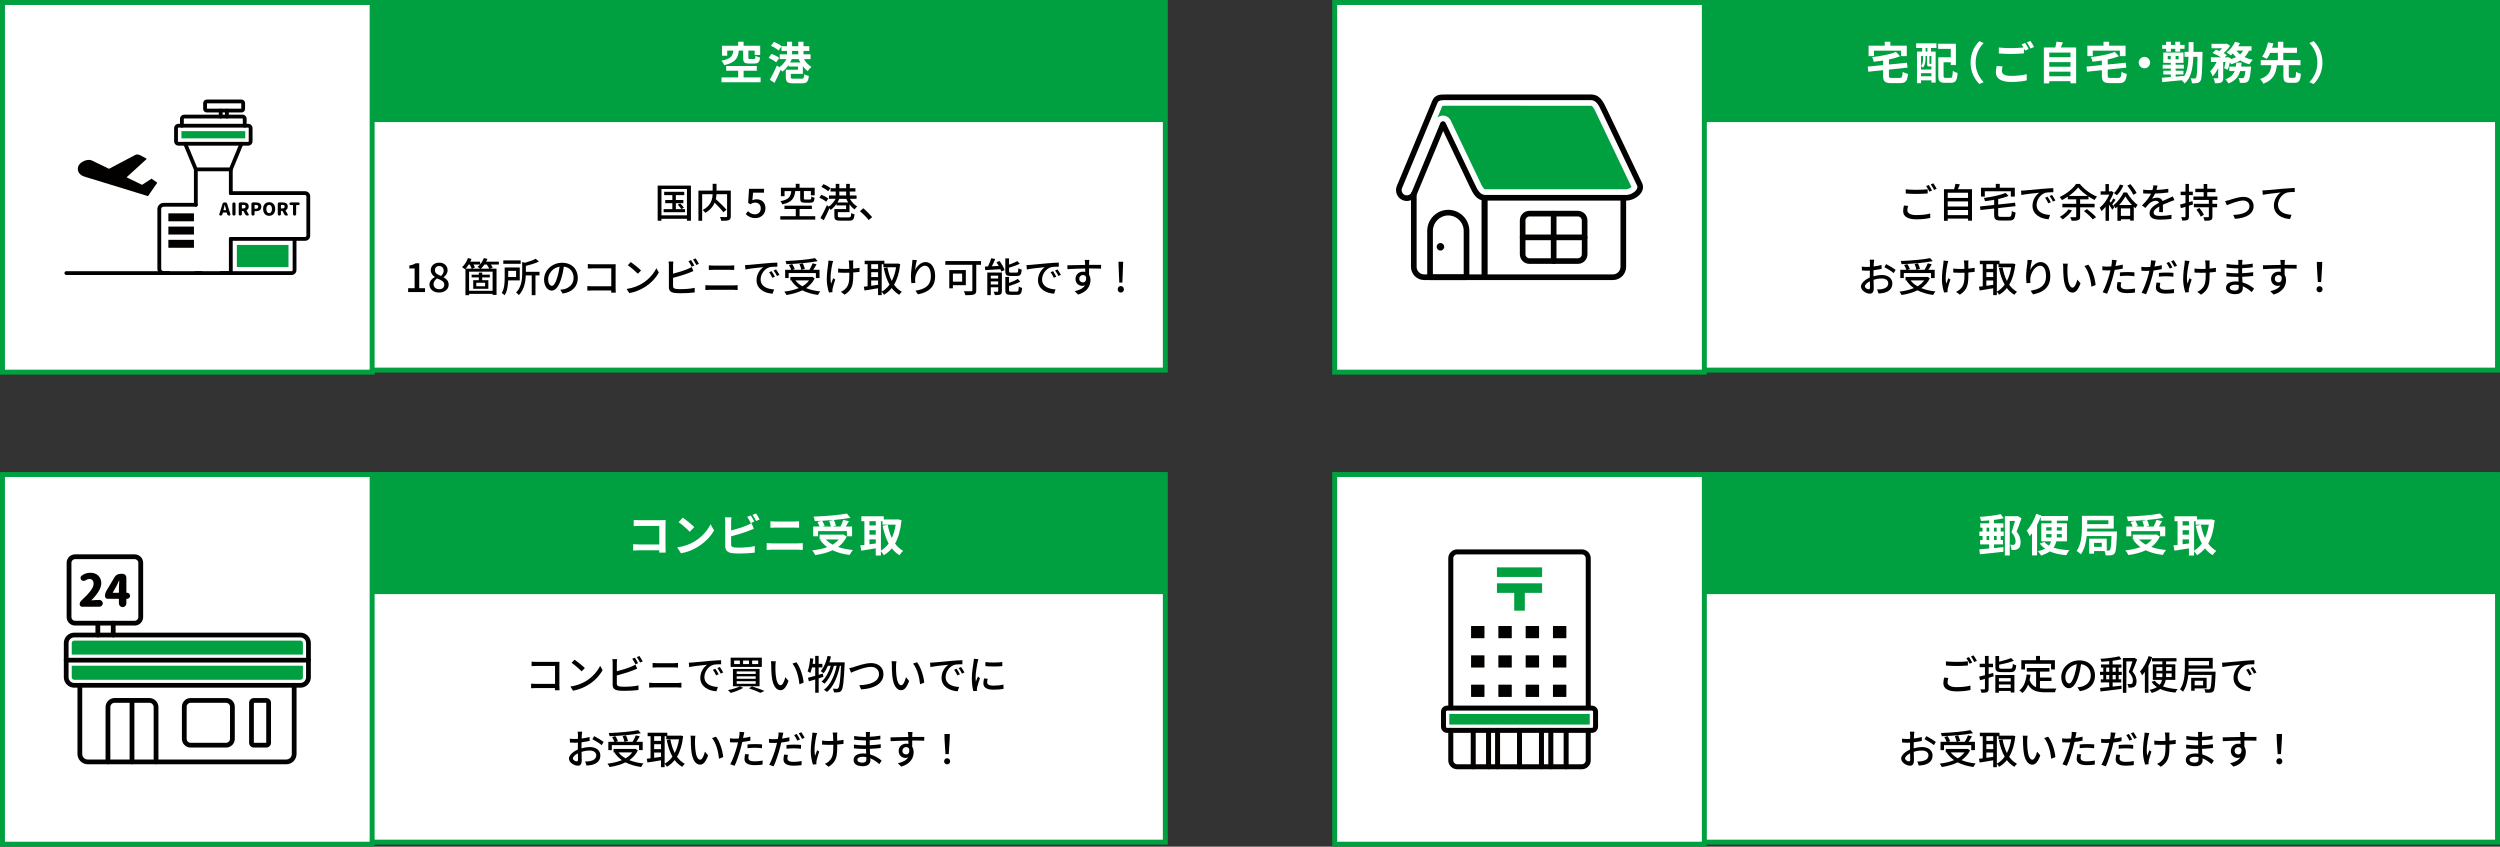 <?xml version="1.0" encoding="UTF-8"?>
<svg id="_レイヤー_2" data-name="レイヤー 2" xmlns="http://www.w3.org/2000/svg" viewBox="0 0 1573.92 533.05">
  <rect x="0" y="0" width="1573.92" height="533.05" fill="#333333" stroke="none"/>
  <defs>
    <style>
      .cls-1, .cls-2 {
        fill: #030000;
      }

      .cls-3, .cls-4 {
        fill: #fff;
      }

      .cls-5, .cls-6 {
        fill: #009f3f;
      }

      .cls-6, .cls-2 {
        fill-rule: evenodd;
      }

      .cls-4 {
        stroke: #009f3f;
        stroke-miterlimit: 10;
        stroke-width: 3.12px;
      }
    </style>
  </defs>
  <g id="_元デザイン" data-name="元デザイン">
    <g>
      <g>
        <rect class="cls-4" x="2.2" y="1.56" width="731.45" height="231.44"/>
        <rect class="cls-5" x="234.3" y=".5" width="499.49" height="76.35"/>
        <g>
          <path d="m434.99,116.83v22.15h-2.51v-1.24h-16.05v1.24h-2.38v-22.15h20.94Zm-2.51,18.73v-16.56h-16.05v16.56h16.05Zm-1.19-3.9v1.95h-13.49v-1.95h5.49v-3.75h-4.48v-2h4.48v-3.06h-5.14v-2.08h12.63v2.08h-5.29v3.06h4.73v2h-4.73v3.75h3.49c-.46-.78-1.42-1.92-2.25-2.76l1.49-.81c.86.79,1.87,1.92,2.35,2.63l-1.54.94h2.25Z"/>
          <path d="m460.08,136.1c0,1.39-.33,2.1-1.27,2.48-.94.41-2.51.43-4.73.43-.1-.66-.48-1.75-.81-2.38,1.65.08,3.37.08,3.85.05.48-.03.63-.15.63-.61v-13.8h-6.68c-.05.99-.18,2.03-.41,3.11,2.33,2.1,5.24,4.89,6.71,6.68l-1.92,1.54c-1.17-1.54-3.42-3.92-5.52-5.95-.99,2.3-2.76,4.53-5.87,6.35-.3-.51-1.11-1.34-1.67-1.77,5.27-2.79,6.13-6.73,6.25-9.97h-6.58v16.76h-2.35v-19.04h8.96v-4.25h2.43v4.25h8.99v16.1Z"/>
          <path d="m469.52,134.83l1.39-1.9c1.06,1.06,2.4,2,4.35,2,2.1,0,3.7-1.42,3.7-3.72s-1.42-3.65-3.54-3.65c-1.19,0-1.9.35-2.99,1.06l-1.42-.91.56-8.86h9.44v2.46h-6.91l-.43,4.79c.81-.41,1.54-.63,2.56-.63,3.11,0,5.67,1.75,5.67,5.64s-3.01,6.2-6.28,6.2c-2.94,0-4.78-1.19-6.1-2.48Z"/>
          <path d="m513.26,136.12v2.13h-22.02v-2.13h9.75v-4.53h-7.11v-2.1h17.24v2.1h-7.72v4.53h9.87Zm-12.61-15.8c-.51,4.35-1.92,6.99-8.08,8.35-.2-.61-.81-1.52-1.27-2,5.44-1.01,6.51-2.96,6.88-6.35h-4.25v3.19h-2.3v-5.32h9.34v-2.46h2.4v2.46h9.54v4.78h-2.41v-2.66h-4.4v4.58c0,.63.15.73.99.73h2.81c.68,0,.84-.28.91-1.92.48.3,1.42.66,2.03.81-.23,2.48-.86,3.11-2.68,3.11h-3.37c-2.46,0-3.01-.61-3.01-2.71v-4.61h-3.14Z"/>
          <path d="m520.12,127.01c-.89-.84-2.76-1.95-4.3-2.61l1.29-1.77c1.52.58,3.44,1.59,4.38,2.41l-1.37,1.97Zm14.99-1.82c1.06,1.95,2.78,3.82,4.58,4.79-.53.43-1.29,1.29-1.65,1.87-1.17-.76-2.28-1.87-3.21-3.14v4.83h-7.34v2.46c0,.71.28.86,1.85.86h4.99c1.27,0,1.44-.35,1.59-2.73.51.35,1.44.71,2.08.81-.3,3.24-1.01,4-3.52,4h-5.32c-3.04,0-3.87-.61-3.87-2.89v-4.41h7.37v-2.33h-6.02v-.99c-1.06,1.54-2.35,2.89-3.62,3.82-.2-.3-.51-.66-.83-1.01-1.06,2.53-2.38,5.29-3.59,7.52l-2.1-1.39c1.19-1.95,2.83-5.19,4.1-8.08l1.17.91c1.65-1.14,3.29-2.99,4.3-4.91h-4.18v-2.13h4.25v-2.48h-3.24v-2.1h3.24v-2.71h2.28v2.71h4.3v-2.71h2.3v2.71h3.54v2.1h-3.54v2.48h4.25v2.13h-4.15Zm-13.72-4.78c-.89-.86-2.76-2.05-4.28-2.76l1.34-1.75c1.49.63,3.42,1.7,4.33,2.58l-1.39,1.92Zm12.61,7.06c-.46-.73-.86-1.52-1.19-2.28h-4.41c-.33.79-.73,1.54-1.19,2.28h6.78Zm-5.59-4.4h4.3v-2.48h-4.3v2.48Z"/>
          <path d="m541.4,132.93l2.08-1.82c1.8,1.47,4.15,3.85,5.59,5.59l-2.15,1.82c-1.59-1.95-3.75-4.1-5.52-5.59Z"/>
          <path d="m256.95,181.45h4.08v-12.45h-3.34v-1.85c1.75-.3,2.99-.76,4.05-1.42h2.2v15.72h3.64v2.41h-10.63v-2.41Z"/>
          <path d="m270.37,179.22c0-2.3,1.62-3.85,3.34-4.76v-.1c-1.39-.99-2.51-2.33-2.51-4.23,0-2.89,2.28-4.76,5.32-4.76,3.24,0,5.27,2,5.27,4.86,0,1.87-1.32,3.42-2.46,4.25v.13c1.65.96,3.14,2.25,3.14,4.68,0,2.76-2.43,4.89-6.02,4.89s-6.08-2.08-6.08-4.96Zm9.34,0c0-2.15-2.05-2.89-4.58-3.92-1.27.89-2.18,2.13-2.18,3.65,0,1.85,1.54,3.14,3.54,3.14s3.21-1.11,3.21-2.86Zm-.38-8.81c0-1.67-1.04-2.94-2.86-2.94-1.52,0-2.66,1.01-2.66,2.66,0,1.95,1.77,2.81,3.85,3.62,1.09-1.01,1.67-2.13,1.67-3.34Z"/>
          <path d="m314.06,166.54h-5.01c.48.68.91,1.37,1.17,1.9l-1.72.71h4.1v16.53h-2.46v-.66h-14.81v.84h-2.3v-16.56l-.2.2c-.46-.35-1.39-.99-1.95-1.29,1.57-1.37,2.94-3.59,3.72-5.75l2.23.58c-.23.56-.48,1.14-.76,1.7h6.2v1.72c.99-1.17,1.82-2.58,2.35-4l2.25.56c-.23.58-.51,1.17-.81,1.72h8v1.8Zm-18.99,0c-.61.99-1.27,1.87-1.92,2.61h3.82c-.25-.71-.76-1.75-1.24-2.61h-.66Zm15.06,4.48h-14.81v12.07h14.81v-12.07Zm-8.68,3.64h-4.53v-1.72h4.53v-1.32h2.13v1.32h4.81v1.72h-4.81v1.75h3.87v5.39h-9.52v-5.39h3.52v-1.75Zm.83-5.52c-.48-.38-1.21-.89-1.65-1.11.56-.43,1.06-.94,1.57-1.49h-4.1c.38.66.71,1.32.89,1.82l-1.77.78h5.06Zm3.11,8.86h-5.54v2.23h5.54v-2.23Zm2.63-8.86c-.3-.73-.94-1.75-1.57-2.61h-1.47c-.68.99-1.44,1.87-2.2,2.61h5.24Z"/>
          <path d="m319.93,176.52c-.1,3.06-.56,6.81-2.23,9.37-.35-.41-1.34-1.17-1.82-1.44,1.7-2.68,1.85-6.56,1.85-9.44v-6.61h9.49v8.13h-7.29Zm7.87-10.43h-10.94v-2.15h10.94v2.15Zm-7.85,4.43v3.87h4.96v-3.87h-4.96Zm19.69,2.86h-2.53v12.48h-2.35v-12.48h-3.72c-.15,3.9-.99,8.91-4.38,12.43-.33-.51-1.17-1.32-1.75-1.59,3.49-3.65,3.85-8.61,3.85-12.43v-6.81l1.8.43c2.51-.68,5.09-1.59,6.66-2.51l2.08,1.75c-2.28,1.14-5.37,2.05-8.23,2.76v3.72h8.58v2.25Z"/>
          <path d="m354.23,184.82l-1.49-2.38c.86-.08,1.62-.2,2.25-.35,3.24-.73,6.13-3.11,6.13-7.19,0-3.67-2.23-6.58-6.13-7.06-.35,2.28-.79,4.73-1.52,7.11-1.52,5.16-3.62,8.02-6.13,8.02s-4.81-2.79-4.81-7.01c0-5.67,4.96-10.53,11.32-10.53s9.92,4.25,9.92,9.54-3.39,8.96-9.54,9.85Zm-6.81-4.86c1.14,0,2.33-1.65,3.49-5.54.63-2,1.09-4.3,1.39-6.53-4.56.73-7.21,4.68-7.21,7.82,0,2.91,1.24,4.25,2.33,4.25Z"/>
          <path d="m373.01,166.39h12.58c.68,0,1.57-.03,2.03-.05-.03.56-.05,1.47-.05,2.13v13.09c0,.89.05,2.13.1,2.68h-2.89c0-.35.03-.84.03-1.37h-12c-1.04,0-2.3.05-3.04.1v-2.86c.73.05,1.85.13,2.94.13h12.13v-11.29h-11.82c-.99,0-2.28.05-2.94.1v-2.81c.89.08,2.1.15,2.94.15Z"/>
          <path d="m404.45,178.39c4.08-2.51,7.24-6.3,8.78-9.54l1.54,2.76c-1.82,3.29-4.94,6.73-8.88,9.16-2.56,1.57-5.77,3.06-9.7,3.77l-1.7-2.61c4.23-.63,7.52-2.05,9.95-3.54Zm-.86-8.1l-2,2.05c-1.32-1.34-4.46-4.1-6.33-5.37l1.85-1.97c1.77,1.19,5.06,3.82,6.48,5.29Z"/>
          <path d="m423.74,167v5.29c2.99-.73,6.78-1.92,9.24-2.96.84-.33,1.62-.71,2.46-1.24l1.11,2.56c-.83.33-1.85.78-2.66,1.09-2.71,1.09-6.96,2.35-10.15,3.19v5.16c0,1.21.53,1.52,1.72,1.77.76.13,1.95.18,3.17.18,2.66,0,6.63-.28,8.73-.84v2.91c-2.3.33-6.1.51-8.89.51-1.57,0-3.09-.08-4.15-.25-2.05-.38-3.21-1.39-3.21-3.52v-13.85c0-.61-.05-1.65-.18-2.33h2.96c-.08.68-.15,1.59-.15,2.33Zm13.37.2l-1.64.71c-.51-1.01-1.34-2.53-2.03-3.49l1.65-.68c.63.91,1.52,2.48,2.02,3.47Zm2.91-1.09l-1.65.71c-.53-1.09-1.34-2.53-2.05-3.47l1.62-.68c.66.94,1.62,2.51,2.08,3.44Z"/>
          <path d="m446.97,179.68h14.88c.81,0,1.72-.05,2.53-.15v3.06c-.83-.08-1.82-.13-2.53-.13h-14.88c-.94,0-1.97.05-2.89.13v-3.06c.94.08,1.95.15,2.89.15Zm1.97-12.48h10.68c.96,0,1.95-.05,2.63-.13v2.89c-.71-.05-1.77-.08-2.63-.08h-10.66c-.91,0-1.9.03-2.71.08v-2.89c.84.08,1.85.13,2.68.13Z"/>
          <path d="m471.4,166.77c1.85-.18,6.35-.61,11.01-1.01,2.71-.23,5.24-.38,6.99-.43v2.56c-1.42,0-3.62.03-4.94.35-3.37,1.01-5.59,4.63-5.59,7.62,0,4.61,4.3,6.15,8.48,6.33l-.91,2.71c-4.96-.25-10.15-2.91-10.15-8.48,0-3.82,2.25-6.89,4.3-8.23-2.56.25-8.46.86-11.29,1.47l-.25-2.76c.96-.03,1.85-.08,2.35-.13Zm16.43,7.42l-1.57.71c-.61-1.29-1.27-2.46-2.03-3.54l1.52-.66c.61.89,1.54,2.43,2.08,3.49Zm2.89-1.14l-1.54.73c-.66-1.29-1.32-2.4-2.13-3.49l1.52-.68c.61.86,1.59,2.38,2.15,3.44Z"/>
          <path d="m512.91,175.23c-1.21,2.58-3.11,4.58-5.39,6.15,2.58,1.04,5.57,1.75,8.91,2.1-.51.53-1.11,1.54-1.44,2.23-3.75-.53-7.06-1.49-9.87-2.94-2.96,1.47-6.4,2.38-10,2.96-.23-.61-.86-1.62-1.37-2.13,3.34-.41,6.43-1.11,9.09-2.23-1.85-1.27-3.39-2.84-4.61-4.66l.46-.2h-1.09v-2.18h13.29l.43-.08,1.59.96Zm-16.4-.15h-2.2v-5.24h3.82c-.3-.89-.89-2.1-1.44-3.01l2.05-.58c.68.96,1.34,2.3,1.62,3.17l-1.37.43h5.47c-.13-.94-.61-2.43-1.14-3.57l2.1-.46c.56,1.11,1.11,2.56,1.27,3.49l-2.13.53h5.04c.73-1.19,1.54-2.83,2.03-4.08l2.46.66c-.66,1.14-1.39,2.4-2.1,3.42h3.97v5.24h-2.3v-3.16h-17.14v3.16Zm18.25-10.66c-5.32,1.06-13.11,1.67-19.69,1.9-.03-.58-.28-1.49-.51-2,6.5-.25,14.15-.89,18.55-1.82l1.65,1.92Zm-14.02,12.1c1.11,1.47,2.61,2.71,4.43,3.72,1.72-.99,3.14-2.2,4.2-3.72h-8.63Z"/>
          <path d="m524,166.16c-.71,3.32-1.59,8.76-.76,12.45.33-.94.86-2.35,1.29-3.47l1.32.83c-.68,1.92-1.39,4.51-1.7,5.82-.08.38-.13.91-.13,1.19,0,.25.05.63.08.94l-2.2.25c-.53-1.54-1.39-4.96-1.39-8.1,0-4.15.61-8.02.91-10.13.1-.63.13-1.37.13-1.9l2.96.28c-.18.53-.38,1.34-.51,1.82Zm13.11-.61c-.03.56,0,2.05.03,3.57,1.47-.13,2.86-.3,4-.53l-.03,2.58c-1.09.15-2.48.3-3.95.38v.99c0,5.87-.2,9.8-5.42,12.99l-2.33-1.82c.89-.35,2.03-1.06,2.68-1.77,2.35-2.2,2.63-4.81,2.63-9.42v-.83c-1.04.03-2.08.05-3.06.05-1.16,0-2.83-.08-4-.13v-2.56c1.14.18,2.61.28,3.97.28.96,0,2-.03,3.04-.05-.03-1.54-.08-3.06-.13-3.72-.05-.58-.18-1.21-.25-1.59h2.94c-.08.46-.1,1.01-.13,1.59Z"/>
          <path d="m566.73,166.29c-.58,5.44-1.92,9.7-3.87,12.96,1.32,1.87,2.94,3.39,4.91,4.43-.53.46-1.29,1.34-1.62,1.92-1.87-1.09-3.44-2.51-4.76-4.25-1.37,1.75-3.01,3.11-4.84,4.2-.33-.56-.96-1.37-1.47-1.82v2.08h-2.28v-4.33c-3.06.51-6.18,1.01-8.53,1.39l-.43-2.35c.71-.08,1.49-.2,2.38-.3v-13.9h-1.85v-2.18h12.4v1.82h8.02l.41-.08,1.52.41Zm-18.25.03v2.94h4.33v-2.94h-4.33Zm0,8.13h4.33v-3.09h-4.33v3.09Zm4.33,4.86v-2.73h-4.33v3.34l4.33-.61Zm2.28,4.3c1.87-.99,3.52-2.48,4.91-4.41-1.65-2.91-2.79-6.43-3.59-10.4l2.28-.46c.58,3.14,1.47,6.05,2.73,8.56,1.27-2.4,2.2-5.32,2.73-8.63h-8.02v-1.95h-1.04v17.29Z"/>
          <path d="m576.12,169.99c1.11-2.3,3.54-5.01,6.61-5.01,3.44,0,6,3.39,6,8.83,0,7.06-4.4,10.3-10.86,11.49l-1.52-2.3c5.54-.86,9.7-2.91,9.7-9.19,0-3.95-1.34-6.53-3.75-6.53-3.09,0-5.9,4.56-6.13,7.9-.08.83-.08,1.7.1,2.91l-2.48.18c-.13-.96-.28-2.43-.28-4.1,0-2.38.41-5.85.73-8.15.13-.86.18-1.7.2-2.41l2.76.13c-.43,1.59-.94,4.66-1.09,6.25Z"/>
          <path d="m617.63,166.72h-3.01v16c0,1.52-.38,2.3-1.44,2.66-1.09.43-2.86.46-5.39.46-.13-.68-.61-1.85-.99-2.53,1.92.1,4.02.08,4.63.08.56-.02.73-.18.73-.71v-15.95h-17.01v-2.35h22.48v2.35Zm-17.72,12.83v1.97h-2.28v-11.49h10.43v9.52h-8.15Zm0-7.29v5.06h5.82v-5.06h-5.82Z"/>
          <path d="m629.3,164.34c1.29,1.75,2.66,4.1,3.17,5.7l-2.1.86c-.13-.41-.33-.89-.56-1.42-3.47.2-6.96.43-9.54.58l-.2-2.25c.58-.03,1.21-.05,1.92-.08.81-1.59,1.65-3.65,2.1-5.19l2.46.56c-.63,1.52-1.39,3.14-2.1,4.53l4.33-.2c-.46-.81-.94-1.62-1.44-2.33l1.97-.76Zm1.44,18.96c0,1.11-.23,1.72-.96,2.1-.79.35-1.9.38-3.44.38-.13-.61-.46-1.52-.78-2.13,1.06.05,2.1.05,2.46.03.33,0,.41-.1.41-.41v-2.41h-4.66v4.94h-2.2v-14.23h9.19v11.72Zm-6.99-9.75v1.8h4.66v-1.8h-4.66Zm4.66,5.52v-1.92h-4.66v1.92h4.66Zm7.82-5.34c-2.66,0-3.32-.66-3.32-3.06v-8h2.35v3.95c1.95-.68,3.92-1.52,5.27-2.23l1.52,1.7c-1.95.89-4.48,1.77-6.78,2.46v2.1c0,.83.18.99,1.24.99h3.44c.91,0,1.06-.41,1.17-2.76.51.38,1.47.73,2.13.86-.25,3.16-.94,4-3.09,4h-3.92Zm3.9,9.85c.99,0,1.16-.48,1.27-3.19.53.35,1.47.73,2.1.89-.28,3.44-.94,4.35-3.16,4.35h-4.08c-2.66,0-3.34-.68-3.34-3.04v-8.23h2.33v3.75c2.08-.73,4.18-1.65,5.54-2.53l1.52,1.72c-1.92,1.11-4.63,2.03-7.06,2.76v2.51c0,.86.2,1.01,1.32,1.01h3.57Z"/>
          <path d="m648.59,166.77c1.85-.18,6.35-.61,11.01-1.01,2.71-.23,5.24-.38,6.99-.43v2.56c-1.42,0-3.62.03-4.94.35-3.37,1.01-5.59,4.63-5.59,7.62,0,4.61,4.3,6.15,8.48,6.33l-.91,2.71c-4.96-.25-10.15-2.91-10.15-8.48,0-3.82,2.25-6.89,4.3-8.23-2.56.25-8.46.86-11.29,1.47l-.25-2.76c.96-.03,1.85-.08,2.35-.13Zm16.43,7.42l-1.57.71c-.61-1.29-1.27-2.46-2.03-3.54l1.52-.66c.61.89,1.54,2.43,2.08,3.49Zm2.89-1.14l-1.54.73c-.66-1.29-1.32-2.4-2.13-3.49l1.52-.68c.61.86,1.59,2.38,2.15,3.44Z"/>
          <path d="m685.67,165.5c-.03.3-.03.76-.03,1.27h7.59l-.05,2.38c-1.49-.08-3.9-.13-7.57-.13.03,1.37.03,2.83.03,3.97.58.91.89,2.08.89,3.37,0,3.37-1.8,7.34-7.8,9.09l-2.15-2.13c2.99-.66,5.32-1.77,6.53-3.72-.51.25-1.11.38-1.77.38-2.05,0-4.25-1.52-4.25-4.4,0-2.66,2.15-4.56,4.71-4.56.51,0,.99.05,1.42.18,0-.66-.03-1.42-.03-2.15-3.85.05-8,.2-11.14.4l-.08-2.43c2.86-.05,7.57-.18,11.19-.23-.03-.56-.03-.99-.05-1.29-.08-.81-.15-1.59-.2-1.85h2.91c-.08.33-.15,1.49-.15,1.85Zm-3.9,12.28c1.32,0,2.3-1.04,1.97-3.42-.4-.83-1.14-1.21-1.97-1.21-1.17,0-2.3.86-2.3,2.38,0,1.39,1.09,2.25,2.3,2.25Z"/>
          <path d="m703.69,182.16c0-1.21.83-2.08,1.92-2.08s1.97.86,1.97,2.08-.86,2.03-1.97,2.03-1.92-.83-1.92-2.03Zm.56-14.38l-.08-3.01h2.94l-.1,3.01-.4,10.12h-1.95l-.41-10.12Z"/>
        </g>
        <rect class="cls-4" x="1.56" y="1.57" width="232.73" height="232.73"/>
        <g>
          <path class="cls-3" d="m465.14,31.84c-.51,4.67-2.05,7.62-9.2,9.17-.28-.79-1.12-2.14-1.8-2.81,6.13-1.07,7.12-3.04,7.57-6.36h-3.88v3.26h-3.29v-6.3h10.18v-2.53h3.43v2.53h10.43v5.82h-3.46v-2.78h-3.97v4.44c0,.76.17.87,1.04.87h2.5c.7,0,.84-.28.96-2.05.62.48,2,.96,2.87,1.15-.34,2.95-1.24,3.74-3.49,3.74h-3.35c-3.15,0-3.83-.9-3.83-3.68v-4.47h-2.73Zm13.7,16.9v3.04h-24.61v-3.04h10.49v-4.19h-7.54v-3.01h19.27v3.01h-8.3v4.19h10.69Z"/>
          <path class="cls-3" d="m488.64,39.26c-.98-.93-3.07-2.11-4.72-2.84l1.8-2.5c1.69.59,3.8,1.66,4.87,2.56l-1.94,2.78Zm9.23,7.28v2.03c0,.87.28.98,1.91.98h4.84c1.35,0,1.55-.34,1.72-2.87.65.51,2.02.98,2.9,1.15-.42,3.74-1.32,4.64-4.36,4.64h-5.4c-3.71,0-4.75-.87-4.75-3.85v-4.7h7.68v-2.03h-5.93v-.96c-1.15,1.66-2.5,3.15-3.94,4.19-.25-.37-.62-.84-1.01-1.27-1.18,2.81-2.59,5.79-3.91,8.33l-2.98-1.97c1.27-2.17,3.09-5.71,4.5-9l1.49,1.12c1.77-1.21,3.43-3.12,4.53-5.12h-4.27v-3.01h4.58v-2.14h-3.49v-2.81l-1.83,2.56c-.98-.96-3.09-2.22-4.78-2.95l1.88-2.53c1.63.67,3.8,1.8,4.87,2.73l-.03.03h3.38v-2.81h3.21v2.81h3.91v-2.81h3.29v2.81h3.63v2.98h-3.63v2.14h4.44v3.01h-4.19c1.15,1.97,2.92,3.83,4.73,4.89-.76.62-1.83,1.8-2.33,2.64-1.1-.76-2.14-1.83-3.07-3.04v4.81h-7.57Zm5.96-7.23c-.39-.68-.73-1.38-1.04-2.08h-4.3c-.28.7-.65,1.41-1.01,2.08h6.36Zm-5.17-5.09h3.91v-2.14h-3.91v2.14Z"/>
        </g>
        <g>
          <path class="cls-1" d="m150.89,90.05c.25-.61.96-.9,1.57-.65.61.25.9.96.65,1.57l-6.69,16.13c-.19.46-.64.74-1.11.74h0s-22.02,0-22.02,0c-.53,0-.98-.34-1.14-.81l-6.66-16.06c-.25-.61.04-1.31.65-1.57.61-.25,1.31.04,1.57.65l6.38,15.39h20.42l6.38-15.39h0Z"/>
          <path class="cls-1" d="m112.35,77.95h43.9c.75,0,1.44.31,1.93.8h0c.5.5.81,1.19.81,1.94v8.27c0,.75-.31,1.44-.81,1.93h0c-.5.5-1.18.81-1.93.81h-43.9c-.75,0-1.44-.31-1.93-.8h0c-.5-.5-.8-1.19-.8-1.94v-8.27c0-.75.31-1.44.8-1.93h0c.5-.5,1.18-.81,1.93-.81h0Zm43.9,2.4h-43.9c-.09,0-.18.04-.24.1-.06.06-.1.15-.1.24v8.27c0,.09.04.18.1.24.06.06.15.1.24.1h43.9c.09,0,.18-.04.24-.1.06-.06.1-.15.1-.24v-8.27c0-.09-.04-.18-.1-.24-.06-.06-.15-.1-.24-.1h0Z"/>
          <path class="cls-1" d="m115.73,79.16c0,.66-.54,1.2-1.2,1.2s-1.2-.54-1.2-1.2v-4.35c0-.71.29-1.36.76-1.84h0c.47-.48,1.12-.77,1.84-.77h36.75c.71,0,1.36.29,1.83.76h0c.47.48.76,1.13.76,1.84v4.35c0,.66-.54,1.2-1.2,1.2s-1.2-.54-1.2-1.2v-4.35c0-.06-.02-.11-.06-.14-.04-.04-.09-.06-.14-.06h-36.75c-.06,0-.11.02-.14.06-.04.04-.06.09-.06.14v4.35h0Z"/>
          <path class="cls-1" d="m141.65,69.62c0-.66.54-1.2,1.2-1.2s1.2.54,1.2,1.2v3.79c0,.66-.54,1.2-1.2,1.2s-1.2-.54-1.2-1.2v-3.79h0Zm-1.52,3.79c0,.66-.54,1.2-1.2,1.2s-1.2-.54-1.2-1.2v-3.79c0-.66.54-1.2,1.2-1.2s1.2.54,1.2,1.2v3.79h0Z"/>
          <path class="cls-1" d="m130.16,62.67h21.88c.62,0,1.18.25,1.59.66.41.41.66.97.66,1.59v3.65c0,.62-.25,1.18-.66,1.59-.41.41-.97.66-1.59.66h-21.88c-.62,0-1.18-.25-1.59-.66-.41-.41-.66-.97-.66-1.59v-3.65c0-.62.25-1.18.66-1.59.41-.41.97-.66,1.59-.66h0Zm21.73,2.4h-21.58v3.35h21.58v-3.35h0Z"/>
          <path class="cls-1" d="m144.11,106.64c0-.66.54-1.2,1.2-1.2s1.2.54,1.2,1.2v14.94c0,.66-.54,1.2-1.2,1.2s-1.2-.54-1.2-1.2v-14.94h0Zm0,43.76c0-.66.54-1.2,1.2-1.2s1.2.54,1.2,1.2v21.52c0,.66-.54,1.2-1.2,1.2h-22.02c-.66,0-1.2-.54-1.2-1.2s.54-1.2,1.2-1.2h20.82v-20.32h0Zm-19.62-21.46c0,.66-.54,1.2-1.2,1.2s-1.2-.54-1.2-1.2v-22.3c0-.66.54-1.2,1.2-1.2s1.2.54,1.2,1.2v22.3h0Z"/>
          <path class="cls-1" d="m145.31,122.79c-.66,0-1.2-.54-1.2-1.2s.54-1.2,1.2-1.2h46.78c.88,0,1.68.36,2.26.94h0s0,0,0,0c.58.58.94,1.38.94,2.26v24.81c0,.88-.36,1.68-.94,2.26-.58.58-1.38.94-2.26.94h-46.78c-.66,0-1.2-.54-1.2-1.2s.54-1.2,1.2-1.2h46.78c.22,0,.42-.09.56-.24s.24-.35.24-.56v-24.81c0-.22-.09-.42-.24-.56h0c-.14-.15-.35-.24-.57-.24h-46.78Z"/>
          <path class="cls-1" d="m139.34,173.13c-.66,0-1.2-.54-1.2-1.2s.54-1.2,1.2-1.2h44.2c.19,0,.37-.08.49-.21.13-.13.21-.3.21-.49v-19.62c0-.66.54-1.2,1.2-1.2s1.2.54,1.2,1.2v19.62c0,.85-.35,1.63-.91,2.19-.56.56-1.34.91-2.19.91h-44.2Z"/>
          <path class="cls-1" d="m126.75,170.72c.66,0,1.2.54,1.2,1.2s-.54,1.2-1.2,1.2h-23.75c-1.08,0-2.06-.44-2.77-1.15-.71-.71-1.15-1.69-1.15-2.77v-37.56c0-1.07.44-2.05,1.15-2.76h0c.71-.71,1.69-1.15,2.77-1.15h20.29c.66,0,1.2.54,1.2,1.2s-.54,1.2-1.2,1.2h-20.29c-.41,0-.79.17-1.07.44h0s0,0,0,0c-.27.27-.44.65-.44,1.07v37.56c0,.41.17.79.45,1.07.27.27.65.45,1.07.45h23.75Z"/>
          <path class="cls-1" d="m106.23,170.72c.66,0,1.2.54,1.2,1.2s-.54,1.2-1.2,1.2H41.77c-.66,0-1.2-.54-1.2-1.2s.54-1.2,1.2-1.2h64.46Z"/>
          <polygon class="cls-2" points="106 134.32 122.11 134.32 122.11 139.32 106 139.32 106 134.32 106 134.32"/>
          <polygon class="cls-2" points="106 142.65 122.11 142.65 122.11 147.66 106 147.66 106 142.65 106 142.65"/>
          <polygon class="cls-2" points="106 150.99 122.11 150.99 122.11 155.99 106 155.99 106 150.99 106 150.99"/>
          <path class="cls-1" d="m140.71,132.18s0,.05.01.08c.01.02.04.03.07.03h1.48s.05,0,.07-.03c.01-.02.02-.05,0-.08l-.15-.6c-.07-.29-.18-.74-.33-1.34-.15-.6-.25-1.04-.32-1.3,0-.01-.02-.02-.03-.02s-.02,0-.02.02c-.29,1.23-.5,2.11-.63,2.64l-.15.6h0Zm3.47,3.54c-.28,0-.53-.09-.75-.26-.22-.17-.36-.39-.43-.66l-.22-.88c-.01-.07-.06-.11-.13-.11h-2.24c-.07,0-.11.04-.13.11l-.22.88c-.07.27-.22.49-.43.66-.22.17-.47.26-.75.26h-.13c-.23,0-.42-.09-.57-.28-.09-.12-.13-.26-.13-.4,0-.07.01-.15.03-.22l2.01-6.48c.08-.27.23-.48.46-.65.23-.17.48-.25.77-.25h.49c.28,0,.53.08.76.25.23.17.38.38.46.65l2.01,6.48c.03.07.04.15.04.22,0,.14-.05.28-.14.4-.14.19-.33.28-.57.28h-.19Zm3.06,0c-.26,0-.48-.09-.67-.28-.19-.19-.28-.41-.28-.67v-6.39c0-.26.09-.48.28-.67.19-.19.41-.28.67-.28h.1c.26,0,.48.09.67.28s.28.41.28.67v6.39c0,.26-.09.48-.28.67-.19.18-.41.28-.67.28h-.1Zm5.16-6.71c-.07,0-.11.04-.11.11v2c0,.07.04.11.11.11h.78c.48,0,.84-.1,1.08-.3.24-.2.37-.49.37-.89s-.12-.64-.35-.8c-.24-.16-.6-.23-1.09-.23h-.78Zm4.14,5.88c.05.09.08.18.08.27,0,.09-.03.19-.09.28-.1.18-.26.27-.47.27h-.34c-.29,0-.56-.08-.81-.23-.25-.15-.44-.35-.58-.61l-1.03-1.98c-.04-.06-.09-.1-.16-.1h-.74c-.07,0-.11.04-.11.11v1.86c0,.26-.09.48-.28.67-.19.18-.41.28-.67.28h-.1c-.26,0-.48-.09-.67-.28-.19-.19-.28-.41-.28-.67v-6.39c0-.26.09-.48.28-.67.19-.19.41-.28.67-.28h2.1c2.16,0,3.24.87,3.24,2.61,0,1.11-.45,1.89-1.34,2.35-.06.03-.07.08-.04.14l1.34,2.36h0Zm2.69.83c-.26,0-.48-.09-.67-.28-.19-.19-.28-.41-.28-.67v-6.39c0-.26.09-.48.28-.67.19-.19.41-.28.67-.28h1.96c.48,0,.91.05,1.3.14.39.09.74.24,1.05.44.31.2.55.48.73.84.17.36.26.78.26,1.28s-.09.9-.27,1.27c-.18.37-.42.67-.72.89-.3.22-.65.39-1.04.51-.39.11-.8.17-1.26.17h-.86c-.07,0-.11.04-.11.11v1.7c0,.26-.09.48-.28.67-.19.18-.41.28-.67.28h-.1Zm1.04-4.42c0,.07.04.11.11.11h.76c.96,0,1.43-.42,1.43-1.27,0-.4-.12-.69-.37-.86-.25-.17-.62-.25-1.12-.25h-.7c-.07,0-.11.04-.11.11v2.17h0Zm5.38.24c0-1.33.34-2.37,1.04-3.12.69-.75,1.61-1.13,2.76-1.13s2.07.38,2.76,1.13c.69.75,1.04,1.79,1.04,3.12s-.35,2.4-1.04,3.17c-.7.77-1.61,1.16-2.76,1.16s-2.06-.39-2.75-1.16c-.7-.78-1.04-1.83-1.04-3.17h0Zm5.56,0c0-.8-.16-1.42-.47-1.88-.31-.45-.75-.68-1.29-.68s-.98.23-1.29.68c-.31.45-.47,1.08-.47,1.88s.16,1.45.47,1.92c.31.47.74.71,1.29.71s.98-.24,1.29-.71c.32-.47.47-1.11.47-1.92h0Zm5.77-2.52c-.07,0-.11.04-.11.11v2c0,.07.04.11.11.11h.78c.48,0,.84-.1,1.08-.3.24-.2.37-.49.37-.89s-.12-.64-.35-.8-.6-.23-1.09-.23h-.78Zm4.14,5.88c.05.09.08.18.08.27,0,.09-.03.19-.09.28-.1.18-.26.27-.47.27h-.34c-.29,0-.56-.08-.81-.23-.25-.15-.44-.35-.58-.61l-1.03-1.98c-.04-.06-.09-.1-.16-.1h-.74c-.07,0-.11.04-.11.11v1.86c0,.26-.09.48-.28.67-.19.18-.41.28-.67.28h-.1c-.26,0-.48-.09-.67-.28-.19-.19-.28-.41-.28-.67v-6.39c0-.26.09-.48.28-.67.19-.19.41-.28.67-.28h2.1c2.16,0,3.24.87,3.24,2.61,0,1.11-.45,1.89-1.34,2.35-.06.03-.07.08-.04.14l1.34,2.36h0Zm4.3.83c-.27,0-.49-.09-.68-.28-.18-.19-.27-.41-.27-.67v-5.58c0-.07-.04-.11-.11-.11h-1.32c-.22,0-.42-.08-.58-.25-.16-.16-.24-.36-.24-.58s.08-.42.24-.58c.16-.16.35-.25.58-.25h4.84c.22,0,.42.08.58.25.16.16.24.36.24.58s-.08.42-.24.58-.36.25-.58.25h-1.32c-.07,0-.11.04-.11.11v5.58c0,.26-.09.48-.28.67-.19.18-.41.28-.67.28h-.1Z"/>
          <path class="cls-2" d="m49.19,104.91c.86-2.82,5.81-5.25,8.71-3.84l10.74,5.2,15.98-8.44c.78-.41,1.75-1.16,4.24.21l3.57,1.96-12.75,11.63,9.76,4.73,5.96-3.88,3.62,2.54-5.85,8.46-1.27-.39-6.54-2.01-32.18-9.88c-2.97-.91-4.89-3.3-3.98-6.27h0Z"/>
          <polygon class="cls-6" points="114.22 87.11 154.39 87.11 154.39 82.56 114.22 82.56 114.22 87.11 114.22 87.11"/>
          <polygon class="cls-6" points="181.63 154.21 149.12 154.21 149.12 168.12 181.63 168.12 181.63 154.21 181.63 154.21"/>
        </g>
      </g>
      <g>
        <rect class="cls-4" x="840.91" y="1.56" width="731.45" height="231.44"/>
        <rect class="cls-5" x="1073" y=".5" width="499.49" height="76.35"/>
        <g>
          <path d="m1200.8,132.37c0,1.8,1.77,3.04,5.67,3.04,3.44,0,6.68-.38,8.73-.99l.03,2.78c-1.97.51-5.11.89-8.68.89-5.44,0-8.38-1.82-8.38-5.14,0-1.37.28-2.58.51-3.57l2.61.25c-.28.96-.48,1.82-.48,2.73Zm5.77-12.86c2.46,0,5.16-.15,7.04-.35v2.63c-1.75.15-4.66.3-7.04.3-2.58,0-4.76-.1-6.78-.28v-2.61c1.85.2,4.18.3,6.78.3Zm9.77.43l-1.67.73c-.51-1.04-1.32-2.56-2.03-3.52l1.65-.68c.63.91,1.54,2.48,2.05,3.47Zm2.94-1.09l-1.65.73c-.56-1.09-1.37-2.56-2.08-3.49l1.62-.68c.66.94,1.62,2.53,2.1,3.44Z"/>
          <path d="m1241.5,119.11v19.8h-2.48v-1.27h-12.81v1.37h-2.35v-19.9h6.38c.35-1.09.66-2.4.83-3.39l2.81.33c-.41,1.06-.81,2.15-1.24,3.06h8.86Zm-15.29,2.25v3.24h12.81v-3.24h-12.81Zm0,5.42v3.24h12.81v-3.24h-12.81Zm12.81,8.68v-3.27h-12.81v3.27h12.81Z"/>
          <path d="m1264.76,136.5c1.42,0,1.65-.58,1.82-3.64.56.43,1.65.83,2.35.96-.38,3.9-1.11,5.01-4.03,5.01h-5.27c-3.27,0-4.18-.78-4.18-3.59v-3.95l-8.61.94-.3-2.25,8.91-.96v-3.21c-1.92.35-3.87.63-5.75.86-.08-.58-.43-1.49-.71-2.03,4.96-.68,10.51-1.8,13.67-3.21l1.87,1.92c-1.85.76-4.13,1.42-6.53,1.95v3.44l10.61-1.14.28,2.2-10.89,1.19v4.23c0,1.11.28,1.29,1.8,1.29h4.94Zm-15.19-12.71h-2.38v-5.62h9.29v-2.43h2.51v2.43h9.47v5.62h-2.51v-3.39h-16.38v3.39Z"/>
          <path d="m1274.71,119.9c1.85-.18,6.35-.61,11.01-1.01,2.71-.23,5.24-.38,6.99-.43v2.56c-1.42,0-3.62.03-4.94.35-3.37,1.01-5.59,4.63-5.59,7.62,0,4.61,4.3,6.15,8.48,6.33l-.91,2.71c-4.96-.25-10.15-2.91-10.15-8.48,0-3.82,2.25-6.89,4.3-8.23-2.56.25-8.46.86-11.29,1.47l-.25-2.76c.96-.03,1.85-.08,2.35-.13Zm16.43,7.42l-1.57.71c-.61-1.29-1.27-2.46-2.03-3.54l1.52-.66c.61.89,1.54,2.43,2.08,3.49Zm2.89-1.14l-1.54.73c-.66-1.29-1.32-2.4-2.13-3.49l1.52-.68c.61.86,1.59,2.38,2.15,3.44Z"/>
          <path d="m1309.59,130.53v5.77c0,1.27-.3,1.9-1.21,2.28-.89.35-2.18.43-4.13.41-.13-.63-.56-1.65-.94-2.25,1.42.05,2.83.03,3.24.03.4-.03.56-.13.56-.48v-5.75h-8.71v-2.23h8.71v-2.81h-5.29v-1.67c-1.19.78-2.43,1.52-3.67,2.15-.3-.56-.94-1.39-1.47-1.92,4.28-1.92,8.38-5.34,10.35-8.25h2.35c2.73,3.42,6.94,6.46,10.83,7.97-.56.61-1.11,1.42-1.52,2.13-1.27-.63-2.58-1.39-3.87-2.25v1.85h-5.24v2.81h9.11v2.23h-9.11Zm-5.11,2.03c-1.52,2.13-3.85,4.23-5.87,5.57-.38-.46-1.27-1.24-1.8-1.62,2.05-1.14,4.18-2.91,5.47-4.71l2.2.76Zm9.92-9.19c-2.38-1.65-4.63-3.54-6.08-5.37-1.34,1.75-3.44,3.67-5.82,5.37h11.9Zm-.51,8.28c1.95,1.44,4.48,3.59,5.72,5.06l-2.05,1.42c-1.14-1.47-3.57-3.7-5.59-5.24l1.92-1.24Z"/>
          <path d="m1331.87,125.87c-.68.96-1.42,2.03-2.05,2.81.58.73,1.11,1.42,1.34,1.7l-1.34,1.7c-.41-.78-1.27-2.08-2.08-3.21v10.13h-2.15v-8.76c-.83,1.04-1.7,1.92-2.56,2.66-.23-.56-.83-1.67-1.16-2.08,2.33-1.82,4.71-5.04,6.08-8.28h-5.47v-2.1h3.04v-4.56h2.18v4.56h1.32l.38-.1,1.24.81c-.61,1.9-1.49,3.77-2.53,5.49l.79.91c.58-.83,1.21-1.9,1.59-2.66l1.39.99Zm7.21-4.71c1.62,2.91,4.25,6.15,6.71,7.8-.46.61-.99,1.44-1.34,2.15-.35-.28-.73-.61-1.09-.94v8.73h-2.28v-.86h-5.82v.96h-2.2v-8.86c-.41.35-.81.71-1.21,1.04-.28-.63-.86-1.49-1.27-2,2.58-1.92,5.14-5.39,6.3-8.02h2.2Zm-2.25-4.43c-.96,2.35-2.53,4.71-4.1,6.2-.43-.38-1.37-1.01-1.9-1.34,1.54-1.32,2.99-3.37,3.8-5.42l2.2.56Zm5.39,12.33c-1.65-1.72-3.19-3.75-4.15-5.44-.89,1.67-2.28,3.7-3.92,5.44h8.08Zm-1.14,6.86v-4.71h-5.82v4.71h5.82Zm1.97-13.29c-.63-1.54-2.3-3.97-3.75-5.77l1.92-.94c1.49,1.7,3.19,4.05,3.92,5.62l-2.1,1.09Z"/>
          <path d="m1357.66,119.57c2.48-.1,5.14-.33,7.44-.73v2.35c-2.48.35-5.59.58-8.33.66-.56,1.19-1.24,2.38-1.95,3.34.83-.48,2.25-.76,3.24-.76,1.59,0,2.91.73,3.39,2.15,1.57-.73,2.86-1.27,4.05-1.82.86-.38,1.59-.71,2.41-1.11l1.04,2.33c-.73.23-1.82.63-2.58.94-1.29.51-2.94,1.17-4.71,1.97.03,1.44.05,3.47.08,4.68h-2.41c.05-.89.08-2.33.1-3.57-2.18,1.19-3.54,2.35-3.54,3.85,0,1.72,1.65,2.08,4.2,2.08,2.05,0,4.81-.25,7.04-.66l-.08,2.56c-1.82.23-4.76.46-7.04.46-3.77,0-6.71-.89-6.71-4.03s3.04-5.09,5.97-6.58c-.33-.89-1.14-1.27-2.08-1.27-1.54,0-3.14.81-4.2,1.82-.73.71-1.47,1.65-2.3,2.71l-2.18-1.62c2.96-2.79,4.68-5.24,5.72-7.39h-.73c-1.06,0-2.81-.05-4.23-.15v-2.38c1.34.2,3.14.28,4.35.28.48,0,.99,0,1.49-.02.33-1.04.53-2.1.58-3.01l2.63.2c-.15.71-.35,1.65-.68,2.73Z"/>
          <path d="m1380.64,128.7l-2.56.81v6.76c0,1.19-.25,1.8-.91,2.18-.68.35-1.7.46-3.29.43-.08-.56-.35-1.57-.63-2.18.99.03,1.95.03,2.23.03.3,0,.43-.1.43-.46v-6.08l-2.89.89-.53-2.28c.94-.25,2.13-.58,3.42-.96v-4.99h-3.06v-2.18h3.06v-4.89h2.18v4.89h2.43v2.18h-2.43v4.38l2.25-.68.3,2.15Zm12.23-2.84v2.46h2.96v2.15h-2.96v5.87c0,1.27-.28,1.9-1.09,2.25-.83.35-2.1.38-3.92.38-.1-.66-.41-1.62-.71-2.25,1.29.08,2.61.08,2.96.05.41-.03.51-.13.51-.48v-5.82h-9.44v-2.15h9.44v-2.46h-9.72v-2.15h6.46v-2.73h-5.27v-2.15h5.27v-2.99h2.25v2.99h5.21v2.15h-5.21v2.73h6.38v2.15h-3.11Zm-8.2,5.06c1.06,1.29,2.3,3.09,2.83,4.3l-2,1.19c-.43-1.22-1.62-3.06-2.71-4.43l1.87-1.06Z"/>
          <path d="m1403.4,125.97c1.75-.56,5.97-2.03,8.99-2.03,3.77,0,6.4,2.23,6.4,5.85,0,4.76-4.41,7.52-11.75,7.97l-1.06-2.46c5.62-.18,10.2-1.72,10.2-5.54,0-2.05-1.59-3.52-4-3.52-3.06,0-8.38,2.2-10.23,2.99l-1.06-2.63c.73-.13,1.72-.41,2.51-.63Z"/>
          <path d="m1426.69,119.77c1.85-.18,6.35-.61,11.01-.99,2.71-.23,5.24-.38,6.99-.46v2.56c-1.39,0-3.59.03-4.91.38-3.37,1.01-5.62,4.61-5.62,7.62,0,4.61,4.3,6.15,8.5,6.33l-.94,2.68c-4.96-.23-10.15-2.89-10.15-8.48,0-3.8,2.25-6.88,4.3-8.23-2.56.28-8.46.89-11.26,1.49l-.28-2.78c.99-.03,1.87-.08,2.35-.13Z"/>
          <path d="m1179.69,165.43c-.03.61-.05,1.42-.1,2.33,1.77-.2,3.59-.56,4.99-.96l.05,2.48c-1.47.33-3.34.63-5.09.83-.03,1.01-.05,2.03-.05,2.94v.89c1.85-.53,3.72-.81,5.27-.81,3.77,0,6.61,2.03,6.61,5.27,0,3.01-1.75,5.11-5.47,6-1.14.25-2.28.33-3.22.38l-.91-2.58c1.01.03,2.1.03,3.04-.18,2.13-.41,3.97-1.52,3.97-3.65,0-1.95-1.75-3.04-4.05-3.04-1.77,0-3.52.3-5.19.84.03,2.1.1,4.23.1,5.24,0,2.68-.99,3.47-2.48,3.47-2.2,0-5.57-2.03-5.57-4.46,0-2.15,2.61-4.41,5.59-5.7v-1.57c0-.89,0-1.85.03-2.81-.63.05-1.19.08-1.67.08-1.54,0-2.51-.05-3.34-.13l-.08-2.43c1.44.18,2.43.2,3.37.2.53,0,1.11-.03,1.75-.08,0-1.14.03-2.05.03-2.51,0-.53-.08-1.54-.15-2h2.78c-.08.48-.15,1.34-.2,1.95Zm-3.24,16.73c.51,0,.86-.33.86-1.16s-.05-2.28-.08-3.92c-1.85.91-3.16,2.2-3.16,3.21s1.52,1.87,2.38,1.87Zm16.99-12.25l-1.24,2.03c-1.21-1.11-4.25-2.91-5.85-3.75l1.11-1.92c1.87.94,4.71,2.66,5.97,3.65Z"/>
          <path d="m1214.97,175.23c-1.21,2.58-3.11,4.58-5.39,6.15,2.58,1.04,5.57,1.75,8.91,2.1-.51.53-1.11,1.54-1.44,2.23-3.75-.53-7.06-1.49-9.87-2.94-2.96,1.47-6.4,2.38-10,2.96-.23-.61-.86-1.62-1.37-2.13,3.34-.41,6.43-1.11,9.09-2.23-1.85-1.27-3.39-2.84-4.61-4.66l.46-.2h-1.09v-2.18h13.29l.43-.08,1.59.96Zm-16.4-.15h-2.2v-5.24h3.82c-.3-.89-.89-2.1-1.44-3.01l2.05-.58c.68.96,1.34,2.3,1.62,3.17l-1.37.43h5.47c-.13-.94-.61-2.43-1.14-3.57l2.1-.46c.56,1.11,1.11,2.56,1.27,3.49l-2.13.53h5.04c.73-1.19,1.54-2.83,2.03-4.08l2.46.66c-.66,1.14-1.39,2.4-2.1,3.42h3.97v5.24h-2.3v-3.16h-17.14v3.16Zm18.25-10.66c-5.32,1.06-13.11,1.67-19.69,1.9-.03-.58-.28-1.49-.51-2,6.5-.25,14.15-.89,18.55-1.82l1.65,1.92Zm-14.02,12.1c1.11,1.47,2.61,2.71,4.43,3.72,1.72-.99,3.14-2.2,4.2-3.72h-8.63Z"/>
          <path d="m1226.06,166.16c-.71,3.32-1.59,8.76-.76,12.45.33-.94.86-2.35,1.29-3.47l1.32.83c-.68,1.92-1.39,4.51-1.7,5.82-.08.38-.13.91-.13,1.19,0,.25.05.63.08.94l-2.2.25c-.53-1.54-1.39-4.96-1.39-8.1,0-4.15.61-8.02.91-10.13.1-.63.13-1.37.13-1.9l2.96.28c-.18.53-.38,1.34-.51,1.82Zm13.11-.61c-.03.56,0,2.05.03,3.57,1.47-.13,2.86-.3,4-.53l-.03,2.58c-1.09.15-2.48.3-3.95.38v.99c0,5.87-.2,9.8-5.42,12.99l-2.33-1.82c.89-.35,2.03-1.06,2.68-1.77,2.35-2.2,2.63-4.81,2.63-9.42v-.83c-1.04.03-2.08.05-3.06.05-1.16,0-2.83-.08-4-.13v-2.56c1.14.18,2.61.28,3.97.28.96,0,2-.03,3.04-.05-.03-1.54-.08-3.06-.13-3.72-.05-.58-.18-1.21-.25-1.59h2.94c-.08.46-.1,1.01-.13,1.59Z"/>
          <path d="m1268.79,166.29c-.58,5.44-1.92,9.7-3.87,12.96,1.32,1.87,2.94,3.39,4.91,4.43-.53.46-1.29,1.34-1.62,1.92-1.87-1.09-3.44-2.51-4.76-4.25-1.37,1.75-3.01,3.11-4.84,4.2-.33-.56-.96-1.37-1.47-1.82v2.08h-2.28v-4.33c-3.06.51-6.18,1.01-8.53,1.39l-.43-2.35c.71-.08,1.49-.2,2.38-.3v-13.9h-1.85v-2.18h12.4v1.82h8.02l.41-.08,1.52.41Zm-18.25.03v2.94h4.33v-2.94h-4.33Zm0,8.13h4.33v-3.09h-4.33v3.09Zm4.33,4.86v-2.73h-4.33v3.34l4.33-.61Zm2.28,4.3c1.87-.99,3.52-2.48,4.91-4.41-1.65-2.91-2.79-6.43-3.59-10.4l2.28-.46c.58,3.14,1.47,6.05,2.73,8.56,1.27-2.4,2.2-5.32,2.73-8.63h-8.02v-1.95h-1.04v17.29Z"/>
          <path d="m1278.18,169.99c1.11-2.3,3.54-5.01,6.61-5.01,3.44,0,6,3.39,6,8.83,0,7.06-4.4,10.3-10.86,11.49l-1.52-2.3c5.54-.86,9.7-2.91,9.7-9.19,0-3.95-1.34-6.53-3.75-6.53-3.09,0-5.9,4.56-6.13,7.9-.08.83-.08,1.7.1,2.91l-2.48.18c-.13-.96-.28-2.43-.28-4.1,0-2.38.41-5.85.73-8.15.13-.86.18-1.7.2-2.41l2.76.13c-.43,1.59-.94,4.66-1.09,6.25Z"/>
          <path d="m1301.57,168.74c-.03,1.59,0,3.72.18,5.7.38,3.97,1.42,6.66,3.11,6.66,1.27,0,2.38-2.76,2.96-5.06l2,2.35c-1.59,4.33-3.17,5.82-5.01,5.82-2.56,0-4.91-2.43-5.59-9.09-.25-2.23-.28-5.27-.28-6.78,0-.63-.05-1.7-.2-2.38l3.09.05c-.13.73-.25,2.05-.25,2.73Zm17.75,10.73l-2.61,1.01c-.43-4.35-1.87-9.97-4.43-13.01l2.51-.84c2.33,2.94,4.2,8.73,4.53,12.83Z"/>
          <path d="m1332.14,165.99c-.08.43-.18.94-.3,1.49,1.54-.23,3.11-.51,4.58-.89v2.51c-1.59.38-3.37.66-5.09.86-.25,1.09-.53,2.25-.81,3.32-.91,3.57-2.63,8.78-4,11.64l-2.76-.94c1.49-2.58,3.34-7.8,4.3-11.34.2-.79.41-1.62.61-2.46-.73.03-1.42.05-2.05.05-1.17,0-2.1-.03-3.01-.1l-.05-2.48c1.24.15,2.13.2,3.09.2.78,0,1.65-.03,2.53-.1.13-.76.25-1.42.3-1.9.13-.79.15-1.72.1-2.28l3.04.23c-.15.63-.38,1.67-.48,2.18Zm3.04,13.97c0,1.14.68,2.18,3.92,2.18,1.67,0,3.39-.2,5.06-.51l-.08,2.56c-1.39.18-3.09.35-5.01.35-4.13,0-6.35-1.34-6.35-3.85,0-1.06.2-2.13.43-3.16l2.35.23c-.2.78-.33,1.57-.33,2.2Zm4.18-8.68c1.47,0,2.99.05,4.43.2l-.08,2.43c-1.29-.18-2.78-.33-4.3-.33-1.64,0-3.19.1-4.78.28v-2.35c1.37-.13,3.11-.23,4.73-.23Z"/>
          <path d="m1356.7,166.31c-.1.43-.2.94-.3,1.49,1.54-.2,3.11-.51,4.58-.86v2.48c-1.59.38-3.37.66-5.11.86-.23,1.09-.51,2.25-.79,3.32-.94,3.57-2.63,8.78-4,11.64l-2.79-.94c1.52-2.58,3.37-7.8,4.3-11.34.2-.79.43-1.62.61-2.46-.71.03-1.39.05-2.03.05-1.19,0-2.1-.03-3.01-.1l-.05-2.48c1.24.15,2.1.2,3.09.2.79,0,1.65-.03,2.51-.1.15-.76.28-1.39.33-1.87.13-.81.15-1.75.1-2.3l3.04.23c-.15.63-.38,1.67-.48,2.18Zm3.04,13.97c0,1.14.68,2.18,3.92,2.18,1.65,0,3.39-.2,5.06-.51l-.08,2.56c-1.42.18-3.09.35-5.01.35-4.13,0-6.35-1.34-6.35-3.85,0-1.06.2-2.13.41-3.16l2.38.23c-.2.78-.33,1.57-.33,2.2Zm4.18-8.68c1.47,0,2.99.05,4.43.2l-.08,2.43c-1.29-.18-2.78-.3-4.3-.3-1.65,0-3.19.08-4.78.25v-2.35c1.37-.13,3.11-.23,4.73-.23Zm3.75-3.24l-1.67.73c-.51-1.04-1.34-2.56-2.03-3.52l1.65-.68c.63.91,1.54,2.51,2.05,3.47Zm2.94-1.09l-1.65.73c-.56-1.09-1.39-2.56-2.08-3.52l1.62-.68c.68.96,1.62,2.56,2.1,3.47Z"/>
          <path d="m1377.93,166.16c-.71,3.32-1.59,8.76-.76,12.45.33-.94.86-2.35,1.29-3.47l1.32.83c-.68,1.92-1.39,4.51-1.7,5.82-.08.38-.13.91-.13,1.19,0,.25.05.63.08.94l-2.2.25c-.53-1.54-1.39-4.96-1.39-8.1,0-4.15.61-8.02.91-10.13.1-.63.13-1.37.13-1.9l2.96.28c-.18.53-.38,1.34-.51,1.82Zm13.11-.61c-.03.56,0,2.05.03,3.57,1.47-.13,2.86-.3,4-.53l-.03,2.58c-1.09.15-2.48.3-3.95.38v.99c0,5.87-.2,9.8-5.42,12.99l-2.33-1.82c.89-.35,2.03-1.06,2.68-1.77,2.35-2.2,2.63-4.81,2.63-9.42v-.83c-1.04.03-2.08.05-3.06.05-1.16,0-2.83-.08-4-.13v-2.56c1.14.18,2.61.28,3.97.28.96,0,2-.03,3.04-.05-.03-1.54-.08-3.06-.13-3.72-.05-.58-.18-1.21-.25-1.59h2.94c-.08.46-.1,1.01-.13,1.59Z"/>
          <path d="m1411.65,165.33c-.03.3-.03.79-.05,1.34,2.18-.1,4.4-.33,6.66-.71v2.33c-1.87.23-4.23.46-6.68.56v3.14c2.51-.1,4.73-.33,6.94-.63l-.03,2.35c-2.33.28-4.43.46-6.86.56.05,1.16.13,2.38.18,3.52,3.29.91,5.8,2.68,7.27,3.87l-1.47,2.25c-1.44-1.32-3.37-2.76-5.67-3.7.03.53.05.96.05,1.32,0,1.92-1.39,3.67-4.71,3.67-3.8,0-5.85-1.42-5.85-3.95s2.25-4.08,6.03-4.08c.66,0,1.27.05,1.87.1-.03-.99-.08-2.02-.1-2.96h-1.39c-1.62,0-4.43-.13-6.18-.33l-.03-2.38c1.72.28,4.71.46,6.25.46h1.29v-3.11h-1.04c-1.67,0-4.71-.25-6.35-.46l-.03-2.3c1.7.3,4.73.56,6.35.56h1.09v-1.54c0-.43-.03-1.19-.13-1.6h2.71c-.05.46-.1,1.01-.13,1.72Zm-4.71,17.62c1.42,0,2.51-.43,2.51-2.05,0-.35,0-.86-.03-1.42-.73-.15-1.52-.23-2.3-.23-2.15,0-3.32.84-3.32,1.85,0,1.09.96,1.85,3.14,1.85Z"/>
          <path d="m1438.36,165.5c-.03.3-.03.76-.03,1.27h7.59l-.05,2.38c-1.49-.08-3.9-.13-7.57-.13.03,1.37.03,2.83.03,3.97.58.91.89,2.08.89,3.37,0,3.37-1.8,7.34-7.8,9.09l-2.15-2.13c2.99-.66,5.32-1.77,6.53-3.72-.51.25-1.11.38-1.77.38-2.05,0-4.25-1.52-4.25-4.4,0-2.66,2.15-4.56,4.71-4.56.51,0,.99.05,1.42.18,0-.66-.03-1.42-.03-2.15-3.85.05-8,.2-11.14.4l-.08-2.43c2.86-.05,7.57-.18,11.19-.23-.03-.56-.03-.99-.05-1.29-.08-.81-.15-1.59-.2-1.85h2.91c-.08.33-.15,1.49-.15,1.85Zm-3.9,12.28c1.32,0,2.3-1.04,1.97-3.42-.4-.83-1.14-1.21-1.97-1.21-1.17,0-2.3.86-2.3,2.38,0,1.39,1.09,2.25,2.3,2.25Z"/>
          <path d="m1458.4,182.11c0-1.14.83-1.92,1.9-1.92s1.9.79,1.9,1.92-.83,1.92-1.9,1.92-1.9-.78-1.9-1.92Zm.28-13.85l-.08-3.34h3.39l-.08,3.34-.58,9.32h-2.08l-.58-9.32Z"/>
        </g>
        <rect class="cls-4" x="840.27" y="1.57" width="232.73" height="232.73"/>
        <g>
          <path class="cls-3" d="m1195.9,49.05c1.52,0,1.77-.59,2-3.88.76.59,2.31,1.15,3.32,1.38-.45,4.53-1.49,5.79-5.03,5.79h-5.43c-4.11,0-5.23-1.07-5.23-4.67v-3.49l-9.31.98-.39-3.23,9.7-.96v-2.84c-2,.31-3.99.56-5.91.76-.11-.84-.59-2.17-.98-2.93,5.48-.65,11.39-1.74,14.99-3.29l2.62,2.76c-2.05.82-4.47,1.49-7.03,2.03v3.15l11.33-1.12.39,3.09-11.73,1.24v3.8c0,1.27.25,1.43,1.91,1.43h4.78Zm-16.09-13.7h-3.4v-6.61h10.15v-2.45h3.54v2.45h10.35v6.61h-3.57v-3.46h-17.07v3.46Z"/>
          <path class="cls-3" d="m1206.36,27.28h12.77v2.95h-3.46v2.25h2.95v19.52h-2.67v-1.41h-6.53v1.77h-2.56v-19.88h3.26v-2.25h-3.8l.03-2.95Zm8.38,14.57c-1.21,0-1.57-.37-1.57-2.03v-4.56h-.96v2.22c0,1.57-.31,3.66-1.6,5.12-.25-.28-.82-.82-1.18-1.04v2.22h6.53v-1.94h-1.21Zm-5.32-6.58v6.22c1.1-1.21,1.24-2.76,1.24-4.02v-2.19h-1.24Zm6.53,12.74v-1.91h-6.53v1.91h6.53Zm-2.5-17.78h-1.15v2.25h1.15v-2.25Zm2.5,5.03h-1.24v4.56c0,.37.03.39.22.39h.51c.25,0,.31,0,.37-.08.03.03.08.08.14.11v-4.98Zm12.07,13.75c1.07,0,1.24-.68,1.41-4.39.73.53,2.14,1.12,3.01,1.32-.34,4.75-1.24,6.19-4.13,6.19h-3.91c-3.12,0-4.11-.96-4.11-4.42v-11.67h7.85v-5.29h-7.96v-3.23h11.19v13.44h-3.23v-1.74h-4.53v8.47c0,1.18.17,1.32,1.27,1.32h3.15Z"/>
          <path class="cls-3" d="m1246.16,25.9l2.67,1.18c-2.81,3.04-5.03,6.92-5.03,12.32s2.22,9.28,5.03,12.32l-2.67,1.18c-3.04-2.98-5.54-7.48-5.54-13.5s2.5-10.52,5.54-13.5Z"/>
          <path class="cls-3" d="m1260.3,44.69c0,1.83,1.72,3.09,5.77,3.09,3.8,0,7.4-.42,9.87-1.1l.03,3.94c-2.45.59-5.82.98-9.76.98-6.44,0-9.67-2.17-9.67-6.05,0-1.63.34-2.98.53-4.05l3.71.34c-.28,1.01-.48,1.91-.48,2.84Zm16.9-13.81l-2.28.98c-.2-.42-.45-.9-.7-1.38v3.15c-1.97.14-5.46.34-8.13.34-2.95,0-5.4-.14-7.68-.31v-3.74c2.08.25,4.7.37,7.65.37,2.67,0,5.71-.17,7.88-.37-.39-.73-.82-1.43-1.21-2l2.22-.9c.7,1.01,1.72,2.81,2.25,3.85Zm3.38-1.29l-2.25.96c-.59-1.18-1.49-2.81-2.28-3.88l2.25-.9c.73,1.04,1.77,2.84,2.28,3.83Z"/>
          <path class="cls-3" d="m1307.07,29.9v22.58h-3.57v-1.38h-13.36v1.41h-3.4v-22.61h7.2c.31-1.21.62-2.56.76-3.68l4.05.45c-.42,1.12-.87,2.22-1.32,3.23h9.65Zm-16.93,3.21v2.9h13.36v-2.9h-13.36Zm0,5.99v2.9h13.36v-2.9h-13.36Zm13.36,8.92v-2.92h-13.36v2.92h13.36Z"/>
          <path class="cls-3" d="m1333.64,49.05c1.52,0,1.77-.59,2-3.88.76.59,2.31,1.15,3.32,1.38-.45,4.53-1.49,5.79-5.03,5.79h-5.43c-4.11,0-5.23-1.07-5.23-4.67v-3.49l-9.31.98-.39-3.23,9.7-.96v-2.84c-2,.31-3.99.56-5.91.76-.11-.84-.59-2.17-.98-2.93,5.48-.65,11.39-1.74,14.99-3.29l2.62,2.76c-2.05.82-4.47,1.49-7.03,2.03v3.15l11.33-1.12.39,3.09-11.73,1.24v3.8c0,1.27.25,1.43,1.91,1.43h4.78Zm-16.09-13.7h-3.4v-6.61h10.15v-2.45h3.54v2.45h10.35v6.61h-3.57v-3.46h-17.07v3.46Z"/>
          <path class="cls-3" d="m1353.66,39.4c0,1.97-1.63,3.6-3.6,3.6s-3.6-1.63-3.6-3.6,1.63-3.6,3.6-3.6,3.6,1.63,3.6,3.6Z"/>
          <path class="cls-3" d="m1386.63,32.65s-.03,1.07-.03,1.43c-.2,11.53-.42,15.64-1.29,16.88-.62.87-1.21,1.15-2.05,1.35-.82.14-2,.14-3.26.11-.06-.93-.39-2.22-.9-3.12,1.1.14,2,.14,2.5.14.42,0,.67-.11.93-.51.53-.73.79-4.08.96-13.19h-2.64c-.31,7.57-1.41,13.19-5.48,16.85-.37-.62-1.15-1.52-1.83-2.08-4.44.48-8.97.9-12.23,1.21l-.34-2.78c1.57-.11,3.54-.25,5.68-.45v-1.63h-4.67v-2.33h4.67v-1.35h-5.09v-2.42h5.09v-1.18h-4.72v-6.53h12.71v6.53h-4.92v1.18h5.2v2.42h-5.2v1.35h4.89v2.33h-4.89v1.38c1.74-.14,3.52-.31,5.26-.48v.28c2.03-3.01,2.64-7.09,2.84-12.29h-2.5v-3.09h2.56c.03-1.91.03-3.94.03-6.13h3.07c0,2.17,0,4.19-.03,6.13h5.71Zm-22.92-1.91h-2.5v-2.45h2.5v-2h3.04v2h2.73v-2h3.07v2h2.78v2.45h-2.78v1.8h-3.07v-1.8h-2.73v1.8h-3.04v-1.8Zm2.92,6.61v-2.08h-1.88v2.08h1.88Zm4.95-2.08h-1.88v2.08h1.88v-2.08Z"/>
          <path class="cls-3" d="m1415.9,31.87c-.73,1.6-1.66,2.95-2.81,4.11,1.55.73,3.29,1.29,5.17,1.66-.73.67-1.66,2-2.11,2.84-2.14-.53-4.05-1.38-5.74-2.42-1.66,1.01-3.6,1.77-5.74,2.36-.17-.31-.45-.73-.79-1.18-.39,1.74-.87,3.43-1.38,4.7l-2.25-1.04c.31-1.04.65-2.45.9-3.88h-1.49v9.9c0,1.52-.23,2.42-1.21,2.93-.96.53-2.22.59-3.97.59-.08-.93-.53-2.28-.96-3.18,1.04.03,2.17.03,2.53.03.34-.03.45-.08.45-.42v-6.02c-.98,2.08-2.17,3.96-3.52,5.2-.28-.96-1.01-2.33-1.52-3.23,1.55-1.38,3.01-3.57,3.99-5.79h-3.52v-2.92h6.44c-1.58-.96-3.68-2.03-5.43-2.73l2.11-2.14c.67.25,1.46.56,2.22.9.62-.53,1.24-1.15,1.77-1.77h-6.75v-2.81h9.08l.51-.11,2.14,1.35c-.96,1.57-2.53,3.29-4.11,4.64.82.42,1.52.84,2.05,1.24l-1.38,1.43h1.35l.45-.14,2.03.67-.11.65c1.24-.34,2.42-.76,3.43-1.29-.73-.7-1.41-1.49-2-2.33-.42.45-.84.84-1.27,1.21-.65-.53-1.94-1.43-2.73-1.88,2.19-1.58,4.27-4.11,5.37-6.69l3.12.84c-.31.68-.65,1.32-1.04,1.97h8.3v2.79h-1.63Zm1.32,10.07s-.06.87-.11,1.27c-.45,4.87-.96,7.03-1.77,7.93-.62.65-1.21.87-2.05.98-.7.08-1.86.11-3.15.06-.03-.93-.39-2.22-.9-3.09,1.01.11,1.97.14,2.42.14.39,0,.62-.06.9-.31.39-.37.76-1.57,1.07-4.19h-3.26c-.96,3.35-2.95,6.08-7.4,7.82-.37-.79-1.24-1.97-1.94-2.59,3.38-1.24,5.01-3.04,5.88-5.23h-3.4v-2.78h4.11c.14-.82.23-1.63.28-2.5h3.35c-.08.84-.17,1.69-.28,2.5h6.27Zm-9.23-10.07c.62.87,1.41,1.69,2.33,2.39.76-.68,1.38-1.49,1.86-2.39h-4.19Z"/>
          <path class="cls-3" d="m1444.41,48.97c.84,0,1.01-.53,1.12-3.85.67.56,2.14,1.12,3.04,1.35-.34,4.44-1.24,5.65-3.85,5.65h-3.26c-3.15,0-3.88-1.04-3.88-4.22v-6.83h-4.11c-.62,5.01-2.05,9.2-8.52,11.64-.39-.9-1.32-2.25-2.08-2.95,5.6-1.83,6.67-4.98,7.09-8.69h-6.64v-3.23h10.77v-4.56h-4.84c-.65,1.43-1.38,2.78-2.17,3.82-.76-.48-2.17-1.15-2.95-1.46,1.83-2.31,3.15-6.1,3.74-8.97l3.43.67c-.25.87-.53,1.77-.84,2.73h3.63v-3.8h3.4v3.8h8.63v3.21h-8.63v4.56h10.83v3.23h-7.37v6.83c0,.93.14,1.07,1.01,1.07h2.45Z"/>
          <path class="cls-3" d="m1456.59,52.9l-2.67-1.18c2.81-3.04,5.03-6.92,5.03-12.32s-2.22-9.28-5.03-12.32l2.67-1.18c3.04,2.98,5.54,7.48,5.54,13.5s-2.5,10.52-5.54,13.5Z"/>
        </g>
        <g>
          <path class="cls-1" d="m910.23,59.49h91.4c5.6.01,7.7,4.43,9.86,8.98h0s22.33,46.76,22.33,46.76c.4.84.58,1.69.58,2.53,0,1.62-.69,3.14-1.79,4.43-1.01,1.18-2.38,2.18-3.87,2.9-1.6.77-3.38,1.22-5.06,1.22h-88.6c-5.6,0-7.7-4.42-9.86-8.97h0s-16.65-34.87-16.65-34.87l-16.56,39.85c-.72,1.73-2.08,3.02-3.69,3.69-1.6.67-3.47.73-5.2.02h0s-.1-.04-.1-.04c-1.68-.72-2.94-2.07-3.6-3.65-.67-1.6-.74-3.47-.03-5.2,0,0,.01-.02,0-.03l22.32-53.7c1.64-3.94,5.01-3.93,8.14-3.92h.38Zm91.4,3.56h-91.78c-1.99-.02-4.14-.03-4.86,1.73l-22.32,53.7h0s0,.01,0,.01c-.34.82-.3,1.71.03,2.49.32.76.91,1.4,1.71,1.75l.05.02h0s0,0,0,0c.83.34,1.72.31,2.5-.02.78-.32,1.43-.94,1.78-1.78l18.05-43.45c.15-.43.47-.79.91-1,.89-.42,1.95-.05,2.37.84l18.37,38.46h0s0,0,0,0c1.67,3.52,3.3,6.94,6.65,6.94h88.6c1.14,0,2.39-.32,3.53-.87,1.07-.51,2.03-1.2,2.7-2,.58-.67.93-1.41.93-2.13,0-.32-.07-.66-.24-1l-22.33-46.76h0s0,0,0,0c-1.67-3.52-3.3-6.94-6.65-6.94h0Z"/>
          <path class="cls-1" d="m932.86,124.51c0-.98.8-1.78,1.78-1.78s1.78.8,1.78,1.78v50.02c0,.98-.8,1.78-1.78,1.78h-38.03c-2.29,0-4.36-.93-5.87-2.44-1.5-1.5-2.44-3.58-2.44-5.87v-45.8c0-.98.8-1.78,1.78-1.78s1.78.8,1.78,1.78v45.8c0,1.3.53,2.49,1.4,3.35.86.86,2.05,1.4,3.35,1.4h36.25v-48.24h0Z"/>
          <path class="cls-1" d="m923.28,176.31h-22.97c-.98,0-1.78-.8-1.78-1.78v-29.18c0-3.65,1.49-6.96,3.89-9.37,2.4-2.4,5.72-3.89,9.37-3.89s6.96,1.49,9.37,3.89c2.4,2.4,3.89,5.72,3.89,9.37v29.18c0,.98-.8,1.78-1.78,1.78h0Zm-21.19-3.56h19.41v-27.4c0-2.67-1.09-5.09-2.85-6.85-1.76-1.76-4.19-2.85-6.85-2.85s-5.09,1.09-6.85,2.85c-1.76,1.76-2.85,4.19-2.85,6.85v27.4h0Z"/>
          <path class="cls-1" d="m1020.2,124.52c0-.98.8-1.78,1.78-1.78s1.78.8,1.78,1.78v43.48c0,2.29-.93,4.36-2.44,5.87-1.5,1.5-3.58,2.44-5.87,2.44h-80.82c-.98,0-1.78-.8-1.78-1.78v-50.02c0-.98.8-1.78,1.78-1.78s1.78.8,1.78,1.78v48.24h79.04c1.3,0,2.49-.53,3.35-1.4.86-.86,1.4-2.05,1.4-3.35v-43.48h0Z"/>
          <path class="cls-1" d="m962.88,132.72h30.49c1.66,0,3.18.68,4.27,1.77,1.09,1.09,1.77,2.61,1.77,4.27v21.33c0,1.66-.68,3.18-1.77,4.27-1.09,1.09-2.61,1.77-4.27,1.77h-30.49c-1.66,0-3.18-.68-4.27-1.77-1.09-1.09-1.77-2.61-1.77-4.27v-21.33c0-1.66.68-3.18,1.77-4.27,1.09-1.09,2.61-1.77,4.27-1.77h0Zm30.49,3.56h-30.49c-.68,0-1.3.28-1.76.73-.45.45-.73,1.07-.73,1.76v21.33c0,.68.28,1.3.73,1.76.45.45,1.07.73,1.76.73h30.49c.68,0,1.3-.28,1.76-.73.45-.45.73-1.07.73-1.76v-21.33c0-.68-.28-1.3-.73-1.76s-1.07-.73-1.76-.73h0Z"/>
          <path class="cls-2" d="m906.86,153c1.31,0,2.37,1.06,2.37,2.37s-1.06,2.37-2.37,2.37-2.37-1.06-2.37-2.37,1.06-2.37,2.37-2.37h0Z"/>
          <path class="cls-1" d="m976.35,134.5c0-.98.8-1.78,1.78-1.78s1.78.8,1.78,1.78v29.87c0,.98-.8,1.78-1.78,1.78s-1.78-.8-1.78-1.78v-29.87h0Z"/>
          <path class="cls-1" d="m958.61,151.21c-.98,0-1.78-.8-1.78-1.78s.8-1.78,1.78-1.78h39.03c.98,0,1.78.8,1.78,1.78s-.8,1.78-1.78,1.78h-39.03Z"/>
          <path class="cls-6" d="m1027.12,117.69l-22.04-46.17h0s0-.02,0-.02c-.75-1.59-1.5-3.16-2.25-4.1-.39-.48-.78-.8-1.19-.8h0s-91.78-.03-91.78-.03c-.65,0-1.31,0-1.79.06l-3.1,7.46c.37-.33.77-.6,1.22-.81,1.33-.63,2.78-.67,4.07-.21,1.29.46,2.41,1.4,3.04,2.73l18.36,38.46h0s0,.02,0,.02c.75,1.59,1.5,3.15,2.25,4.09.39.48.78.8,1.19.8h88.6c.29,0,.6-.04.89-.11.35-.09.73-.23,1.11-.41.36-.17.68-.36.95-.56h0c.18-.13.35-.28.48-.42h0Z"/>
        </g>
      </g>
      <g>
        <rect class="cls-4" x="2.2" y="298.75" width="731.45" height="231.44"/>
        <rect class="cls-5" x="234.3" y="297.68" width="499.49" height="76.35"/>
        <g>
          <path d="m337.61,416.7h12.58c.68,0,1.57-.03,2.03-.05-.03.56-.05,1.47-.05,2.13v13.09c0,.89.05,2.13.1,2.68h-2.89c0-.35.03-.84.03-1.37h-12c-1.04,0-2.3.05-3.04.1v-2.86c.73.05,1.85.13,2.94.13h12.13v-11.29h-11.82c-.99,0-2.28.05-2.94.1v-2.81c.89.08,2.1.15,2.94.15Z"/>
          <path d="m369.05,428.7c4.08-2.51,7.24-6.3,8.78-9.54l1.54,2.76c-1.82,3.29-4.94,6.73-8.88,9.16-2.56,1.57-5.77,3.06-9.7,3.77l-1.7-2.61c4.23-.63,7.52-2.05,9.95-3.54Zm-.86-8.1l-2,2.05c-1.32-1.34-4.46-4.1-6.33-5.37l1.85-1.97c1.77,1.19,5.06,3.82,6.48,5.29Z"/>
          <path d="m388.34,417.31v5.29c2.99-.73,6.78-1.92,9.24-2.96.84-.33,1.62-.71,2.46-1.24l1.11,2.56c-.83.33-1.85.78-2.66,1.09-2.71,1.09-6.96,2.35-10.15,3.19v5.16c0,1.21.53,1.52,1.72,1.77.76.13,1.95.18,3.17.18,2.66,0,6.63-.28,8.73-.84v2.91c-2.3.33-6.1.51-8.89.51-1.57,0-3.09-.08-4.15-.25-2.05-.38-3.21-1.39-3.21-3.52v-13.85c0-.61-.05-1.65-.18-2.33h2.96c-.08.68-.15,1.59-.15,2.33Zm13.37.2l-1.64.71c-.51-1.01-1.34-2.53-2.03-3.49l1.65-.68c.63.91,1.52,2.48,2.02,3.47Zm2.91-1.09l-1.65.71c-.53-1.09-1.34-2.53-2.05-3.47l1.62-.68c.66.94,1.62,2.51,2.08,3.44Z"/>
          <path d="m411.58,429.99h14.88c.81,0,1.72-.05,2.53-.15v3.06c-.83-.08-1.82-.13-2.53-.13h-14.88c-.94,0-1.97.05-2.89.13v-3.06c.94.08,1.95.15,2.89.15Zm1.97-12.48h10.68c.96,0,1.95-.05,2.63-.13v2.89c-.71-.05-1.77-.08-2.63-.08h-10.66c-.91,0-1.9.03-2.71.08v-2.89c.84.08,1.85.13,2.68.13Z"/>
          <path d="m436,417.08c1.85-.18,6.35-.61,11.01-1.01,2.71-.23,5.24-.38,6.99-.43v2.56c-1.42,0-3.62.03-4.94.35-3.37,1.01-5.59,4.63-5.59,7.62,0,4.61,4.3,6.15,8.48,6.33l-.91,2.71c-4.96-.25-10.15-2.91-10.15-8.48,0-3.82,2.25-6.89,4.3-8.23-2.56.25-8.46.86-11.29,1.47l-.25-2.76c.96-.03,1.85-.08,2.35-.13Zm16.43,7.42l-1.57.71c-.61-1.29-1.27-2.46-2.03-3.54l1.52-.66c.61.89,1.54,2.43,2.08,3.49Zm2.89-1.14l-1.54.73c-.66-1.29-1.32-2.4-2.13-3.49l1.52-.68c.61.86,1.59,2.38,2.15,3.44Z"/>
          <path d="m467.92,433.05c-2.08,1.29-5.32,2.51-7.87,3.19-.41-.46-1.24-1.34-1.77-1.75,2.66-.51,5.72-1.44,7.49-2.41l2.15.96Zm11.7-19.01v5.82h-19.62v-5.82h19.62Zm-1.42,7.09v10.91h-16.76v-10.91h16.76Zm-16-3.06h3.59v-2.23h-3.59v2.23Zm1.59,6.23h11.97v-1.59h-11.97v1.59Zm0,3.06h11.97v-1.57h-11.97v1.57Zm0,3.14h11.97v-1.65h-11.97v1.65Zm4.03-12.43h3.7v-2.23h-3.7v2.23Zm5.57,14.05c2.81.86,5.97,2.03,7.87,2.86l-2.51,1.22c-1.62-.81-4.43-1.95-7.21-2.83l1.85-1.24Zm.13-14.05h3.82v-2.23h-3.82v2.23Z"/>
          <path d="m488.17,419.05c-.03,1.59,0,3.72.18,5.7.38,3.97,1.42,6.66,3.11,6.66,1.27,0,2.38-2.76,2.96-5.06l2,2.35c-1.59,4.33-3.17,5.82-5.01,5.82-2.56,0-4.91-2.43-5.59-9.09-.25-2.23-.28-5.27-.28-6.78,0-.63-.05-1.7-.2-2.38l3.09.05c-.13.73-.25,2.05-.25,2.73Zm17.75,10.73l-2.61,1.01c-.43-4.35-1.87-9.97-4.43-13.01l2.51-.84c2.33,2.94,4.2,8.73,4.53,12.83Z"/>
          <path d="m518.37,426.14c-.99.33-1.97.63-2.96.94v9.06h-2.18v-8.38l-3.97,1.21-.61-2.25c1.27-.33,2.86-.76,4.58-1.24v-5.32h-2.03c-.3,1.34-.66,2.56-1.04,3.52-.38-.3-1.24-.81-1.72-1.06.89-2.05,1.34-5.24,1.59-8.25l2,.33c-.13,1.09-.25,2.18-.41,3.24h1.59v-5.01h2.18v5.01h2.35v2.23h-2.35v4.66l2.66-.76.3,2.08Zm13.42-9.14s0,.81-.03,1.11c-.56,11.37-1.04,15.37-2.03,16.61-.53.76-1.04.99-1.85,1.11-.68.13-1.75.1-2.86.05-.02-.68-.28-1.65-.66-2.3,1.06.1,2,.1,2.48.1.41,0,.66-.1.91-.46.73-.84,1.27-4.43,1.72-14.05h-.71c-1.29,6.53-4,13.19-8.1,16.48-.46-.43-1.29-1.04-1.95-1.39,4.08-2.91,6.73-8.96,8-15.09h-1.7c-1.11,4.25-3.32,8.89-6,11.26-.43-.43-1.19-1.01-1.82-1.34,2.61-2.03,4.68-6.03,5.85-9.92h-1.8c-.78,1.82-1.7,3.42-2.73,4.66-.38-.33-1.32-1.04-1.82-1.34,2.05-2.23,3.49-5.82,4.33-9.57l2.13.4c-.28,1.27-.66,2.51-1.04,3.67h9.67Z"/>
          <path d="m537.58,419.91c2.05-.63,7.09-2.46,10.81-2.46,4.35,0,7.8,2.51,7.8,6.94,0,5.92-5.8,9.19-14.07,9.62l-1.14-2.63c6.71-.18,12.4-2.18,12.4-7.01,0-2.56-1.82-4.53-5.09-4.53-3.97,0-10.2,2.68-12.51,3.65l-1.14-2.83c.91-.15,1.97-.46,2.94-.73Z"/>
          <path d="m564.11,419.05c-.03,1.59,0,3.72.18,5.7.38,3.97,1.42,6.66,3.11,6.66,1.27,0,2.38-2.76,2.96-5.06l2,2.35c-1.59,4.33-3.17,5.82-5.01,5.82-2.56,0-4.91-2.43-5.59-9.09-.25-2.23-.28-5.27-.28-6.78,0-.63-.05-1.7-.2-2.38l3.09.05c-.13.73-.25,2.05-.25,2.73Zm17.75,10.73l-2.61,1.01c-.43-4.35-1.87-9.97-4.43-13.01l2.51-.84c2.33,2.94,4.2,8.73,4.53,12.83Z"/>
          <path d="m587.88,417.08c1.85-.18,6.35-.61,11.01-1.01,2.71-.23,5.24-.38,6.99-.43v2.56c-1.42,0-3.62.03-4.94.35-3.37,1.01-5.59,4.63-5.59,7.62,0,4.61,4.3,6.15,8.48,6.33l-.91,2.71c-4.96-.25-10.15-2.91-10.15-8.48,0-3.82,2.25-6.89,4.3-8.23-2.56.25-8.46.86-11.29,1.47l-.25-2.76c.96-.03,1.85-.08,2.35-.13Zm16.43,7.42l-1.57.71c-.61-1.29-1.27-2.46-2.03-3.54l1.52-.66c.61.89,1.54,2.43,2.08,3.49Zm2.89-1.14l-1.54.73c-.66-1.29-1.32-2.4-2.13-3.49l1.52-.68c.61.86,1.59,2.38,2.15,3.44Z"/>
          <path d="m615.44,416.9c-.43,2.08-1.24,6.83-1.24,9.54,0,.89.05,1.77.15,2.71.43-1.04.94-2.28,1.34-3.21l1.27,1.01c-.66,1.92-1.54,4.63-1.8,5.9-.08.35-.15.89-.13,1.16,0,.25.03.63.05.94l-2.3.15c-.51-1.77-.94-4.76-.94-8.18,0-3.77.81-8.08,1.09-10.1.1-.63.2-1.42.23-2.1l2.81.25c-.18.46-.43,1.47-.53,1.92Zm6.05,12.68c0,1.14.89,2.08,3.95,2.08,2.28,0,4.18-.2,6.3-.68l.05,2.71c-1.59.3-3.7.51-6.4.51-4.3,0-6.28-1.49-6.28-3.95,0-.91.13-1.87.43-3.11l2.28.2c-.23.89-.33,1.57-.33,2.25Zm9.52-12.78v2.58c-2.89.28-7.67.3-10.61,0l-.03-2.58c2.91.46,8,.35,10.63,0Z"/>
          <path d="m366.29,462.61c-.03.61-.05,1.42-.1,2.33,1.77-.2,3.59-.56,4.99-.96l.05,2.48c-1.47.33-3.34.63-5.09.83-.03,1.01-.05,2.03-.05,2.94v.89c1.85-.53,3.72-.81,5.27-.81,3.77,0,6.61,2.03,6.61,5.27,0,3.01-1.75,5.11-5.47,6-1.14.25-2.28.33-3.22.38l-.91-2.58c1.01.03,2.1.03,3.04-.18,2.13-.41,3.97-1.52,3.97-3.65,0-1.95-1.75-3.04-4.05-3.04-1.77,0-3.52.3-5.19.84.03,2.1.1,4.23.1,5.24,0,2.68-.99,3.47-2.48,3.47-2.2,0-5.57-2.03-5.57-4.46,0-2.15,2.61-4.41,5.59-5.7v-1.57c0-.89,0-1.85.03-2.81-.63.05-1.19.08-1.67.08-1.54,0-2.51-.05-3.34-.13l-.08-2.43c1.44.18,2.43.2,3.37.2.53,0,1.11-.03,1.75-.08,0-1.14.03-2.05.03-2.51,0-.53-.08-1.54-.15-2h2.78c-.08.48-.15,1.34-.2,1.95Zm-3.24,16.73c.51,0,.86-.33.86-1.16s-.05-2.28-.08-3.92c-1.85.91-3.16,2.2-3.16,3.21s1.52,1.87,2.38,1.87Zm16.99-12.25l-1.24,2.03c-1.21-1.11-4.25-2.91-5.85-3.75l1.11-1.92c1.87.94,4.71,2.66,5.97,3.65Z"/>
          <path d="m401.58,472.41c-1.21,2.58-3.11,4.58-5.39,6.15,2.58,1.04,5.57,1.75,8.91,2.1-.51.53-1.11,1.54-1.44,2.23-3.75-.53-7.06-1.49-9.87-2.94-2.96,1.47-6.4,2.38-10,2.96-.23-.61-.86-1.62-1.37-2.13,3.34-.41,6.43-1.11,9.09-2.23-1.85-1.27-3.39-2.84-4.61-4.66l.46-.2h-1.09v-2.18h13.29l.43-.08,1.59.96Zm-16.4-.15h-2.2v-5.24h3.82c-.3-.89-.89-2.1-1.44-3.01l2.05-.58c.68.96,1.34,2.3,1.62,3.17l-1.37.43h5.47c-.13-.94-.61-2.43-1.14-3.57l2.1-.46c.56,1.11,1.11,2.56,1.27,3.49l-2.13.53h5.04c.73-1.19,1.54-2.83,2.03-4.08l2.46.66c-.66,1.14-1.39,2.4-2.1,3.42h3.97v5.24h-2.3v-3.16h-17.14v3.16Zm18.25-10.66c-5.32,1.06-13.11,1.67-19.69,1.9-.03-.58-.28-1.49-.51-2,6.5-.25,14.15-.89,18.55-1.82l1.65,1.92Zm-14.02,12.1c1.11,1.47,2.61,2.71,4.43,3.72,1.72-.99,3.14-2.2,4.2-3.72h-8.63Z"/>
          <path d="m430.08,463.47c-.58,5.44-1.92,9.7-3.87,12.96,1.32,1.87,2.94,3.39,4.91,4.43-.53.46-1.29,1.34-1.62,1.92-1.87-1.09-3.44-2.51-4.76-4.25-1.37,1.75-3.01,3.11-4.84,4.2-.33-.56-.96-1.37-1.47-1.82v2.08h-2.28v-4.33c-3.06.51-6.18,1.01-8.53,1.39l-.43-2.35c.71-.08,1.49-.2,2.38-.3v-13.9h-1.85v-2.18h12.4v1.82h8.02l.41-.08,1.52.41Zm-18.25.03v2.94h4.33v-2.94h-4.33Zm0,8.13h4.33v-3.09h-4.33v3.09Zm4.33,4.86v-2.73h-4.33v3.34l4.33-.61Zm2.28,4.3c1.87-.99,3.52-2.48,4.91-4.41-1.65-2.91-2.79-6.43-3.59-10.4l2.28-.46c.58,3.14,1.47,6.05,2.73,8.56,1.27-2.4,2.2-5.32,2.73-8.63h-8.02v-1.95h-1.04v17.29Z"/>
          <path d="m437.55,465.93c-.03,1.59,0,3.72.18,5.7.38,3.97,1.42,6.66,3.11,6.66,1.27,0,2.38-2.76,2.96-5.06l2,2.35c-1.59,4.33-3.17,5.82-5.01,5.82-2.56,0-4.91-2.43-5.59-9.09-.25-2.23-.28-5.27-.28-6.78,0-.63-.05-1.7-.2-2.38l3.09.05c-.13.73-.25,2.05-.25,2.73Zm17.75,10.73l-2.61,1.01c-.43-4.35-1.87-9.97-4.43-13.01l2.51-.84c2.33,2.94,4.2,8.73,4.53,12.83Z"/>
          <path d="m468.12,463.17c-.08.43-.18.94-.3,1.49,1.54-.23,3.11-.51,4.58-.89v2.51c-1.59.38-3.37.66-5.09.86-.25,1.09-.53,2.25-.81,3.32-.91,3.57-2.63,8.78-4,11.64l-2.76-.94c1.49-2.58,3.34-7.8,4.3-11.34.2-.79.41-1.62.61-2.46-.73.03-1.42.05-2.05.05-1.17,0-2.1-.03-3.01-.1l-.05-2.48c1.24.15,2.13.2,3.09.2.78,0,1.65-.03,2.53-.1.13-.76.25-1.42.3-1.9.13-.79.15-1.72.1-2.28l3.04.23c-.15.63-.38,1.67-.48,2.18Zm3.04,13.97c0,1.14.68,2.18,3.92,2.18,1.67,0,3.39-.2,5.06-.51l-.08,2.56c-1.39.18-3.09.35-5.01.35-4.13,0-6.35-1.34-6.35-3.85,0-1.06.2-2.13.43-3.16l2.35.23c-.2.78-.33,1.57-.33,2.2Zm4.18-8.68c1.47,0,2.99.05,4.43.2l-.08,2.43c-1.29-.18-2.78-.33-4.3-.33-1.64,0-3.19.1-4.78.28v-2.35c1.37-.13,3.11-.23,4.73-.23Z"/>
          <path d="m492.68,463.5c-.1.43-.2.94-.3,1.49,1.54-.2,3.11-.51,4.58-.86v2.48c-1.59.38-3.37.66-5.11.86-.23,1.09-.51,2.25-.79,3.32-.94,3.57-2.63,8.78-4,11.64l-2.79-.94c1.52-2.58,3.37-7.8,4.3-11.34.2-.79.43-1.62.61-2.46-.71.03-1.39.05-2.03.05-1.19,0-2.1-.03-3.01-.1l-.05-2.48c1.24.15,2.1.2,3.09.2.79,0,1.65-.03,2.51-.1.15-.76.28-1.39.33-1.87.13-.81.15-1.75.1-2.3l3.04.23c-.15.63-.38,1.67-.48,2.18Zm3.04,13.97c0,1.14.68,2.18,3.92,2.18,1.65,0,3.39-.2,5.06-.51l-.08,2.56c-1.42.18-3.09.35-5.01.35-4.13,0-6.35-1.34-6.35-3.85,0-1.06.2-2.13.41-3.16l2.38.23c-.2.78-.33,1.57-.33,2.2Zm4.18-8.68c1.47,0,2.99.05,4.43.2l-.08,2.43c-1.29-.18-2.78-.3-4.3-.3-1.65,0-3.19.08-4.78.25v-2.35c1.37-.13,3.11-.23,4.73-.23Zm3.75-3.24l-1.67.73c-.51-1.04-1.34-2.56-2.03-3.52l1.65-.68c.63.91,1.54,2.51,2.05,3.47Zm2.94-1.09l-1.65.73c-.56-1.09-1.39-2.56-2.08-3.52l1.62-.68c.68.96,1.62,2.56,2.1,3.47Z"/>
          <path d="m513.91,463.35c-.71,3.32-1.59,8.76-.76,12.45.33-.94.86-2.35,1.29-3.47l1.32.83c-.68,1.92-1.39,4.51-1.7,5.82-.08.38-.13.91-.13,1.19,0,.25.05.63.08.94l-2.2.25c-.53-1.54-1.39-4.96-1.39-8.1,0-4.15.61-8.02.91-10.13.1-.63.13-1.37.13-1.9l2.96.28c-.18.53-.38,1.34-.51,1.82Zm13.11-.61c-.03.56,0,2.05.03,3.57,1.47-.13,2.86-.3,4-.53l-.03,2.58c-1.09.15-2.48.3-3.95.38v.99c0,5.87-.2,9.8-5.42,12.99l-2.33-1.82c.89-.35,2.03-1.06,2.68-1.77,2.35-2.2,2.63-4.81,2.63-9.42v-.83c-1.04.02-2.08.05-3.06.05-1.16,0-2.83-.08-4-.13v-2.56c1.14.18,2.61.28,3.97.28.96,0,2-.03,3.04-.05-.03-1.54-.08-3.06-.13-3.72-.05-.58-.18-1.21-.25-1.59h2.94c-.08.46-.1,1.01-.13,1.59Z"/>
          <path d="m547.63,462.51c-.03.3-.03.79-.05,1.34,2.18-.1,4.4-.33,6.66-.71v2.33c-1.87.23-4.23.46-6.68.56v3.14c2.51-.1,4.73-.33,6.94-.63l-.03,2.35c-2.33.28-4.43.46-6.86.56.05,1.16.13,2.38.18,3.52,3.29.91,5.8,2.68,7.27,3.87l-1.47,2.25c-1.44-1.32-3.37-2.76-5.67-3.7.03.53.05.96.05,1.32,0,1.92-1.39,3.67-4.71,3.67-3.8,0-5.85-1.42-5.85-3.95s2.25-4.08,6.03-4.08c.66,0,1.27.05,1.87.1-.03-.99-.08-2.02-.1-2.96h-1.39c-1.62,0-4.43-.13-6.18-.33l-.03-2.38c1.72.28,4.71.46,6.25.46h1.29v-3.11h-1.04c-1.67,0-4.71-.25-6.35-.46l-.03-2.3c1.7.3,4.73.56,6.35.56h1.09v-1.54c0-.43-.03-1.19-.13-1.59h2.71c-.05.46-.1,1.01-.13,1.72Zm-4.71,17.62c1.42,0,2.51-.43,2.51-2.05,0-.35,0-.86-.03-1.42-.73-.15-1.52-.23-2.3-.23-2.15,0-3.32.84-3.32,1.85,0,1.09.96,1.85,3.14,1.85Z"/>
          <path d="m574.34,462.69c-.03.3-.03.76-.03,1.27h7.59l-.05,2.38c-1.49-.08-3.9-.13-7.57-.13.03,1.37.03,2.83.03,3.97.58.91.89,2.08.89,3.37,0,3.37-1.8,7.34-7.8,9.09l-2.15-2.13c2.99-.66,5.32-1.77,6.53-3.72-.51.25-1.11.38-1.77.38-2.05,0-4.25-1.52-4.25-4.4,0-2.66,2.15-4.56,4.71-4.56.51,0,.99.05,1.42.18,0-.66-.03-1.42-.03-2.15-3.85.05-8,.2-11.14.4l-.08-2.43c2.86-.05,7.57-.18,11.19-.23-.03-.56-.03-.99-.05-1.29-.08-.81-.15-1.59-.2-1.85h2.91c-.08.33-.15,1.49-.15,1.85Zm-3.9,12.28c1.32,0,2.3-1.04,1.97-3.42-.4-.83-1.14-1.21-1.97-1.21-1.17,0-2.3.86-2.3,2.38,0,1.39,1.09,2.25,2.3,2.25Z"/>
          <path d="m594.38,479.29c0-1.14.83-1.92,1.9-1.92s1.9.79,1.9,1.92-.83,1.92-1.9,1.92-1.9-.78-1.9-1.92Zm.28-13.85l-.08-3.34h3.39l-.08,3.34-.58,9.32h-2.08l-.58-9.32Z"/>
        </g>
        <rect class="cls-4" x="1.56" y="298.75" width="232.73" height="232.73"/>
        <g>
          <path class="cls-3" d="m402.42,327.48h14.17c.82,0,2-.03,2.48-.06-.03.65-.08,1.77-.08,2.59v14.57c0,.98.06,2.48.11,3.32h-4.08c.03-.45.03-.93.03-1.46h-12.83c-1.1,0-2.7.08-3.63.17v-4.02c.98.08,2.25.17,3.52.17h12.97v-11.64h-12.63c-1.18,0-2.7.06-3.49.11v-3.91c1.04.11,2.5.17,3.46.17Z"/>
          <path class="cls-3" d="m437.11,340.95c4.81-2.84,8.47-7.14,10.24-10.94l2.19,3.97c-2.14,3.8-5.88,7.68-10.41,10.41-2.84,1.71-6.47,3.29-10.43,3.96l-2.36-3.71c4.39-.62,8.04-2.05,10.77-3.68Zm0-9.08l-2.87,2.92c-1.46-1.58-4.98-4.64-7.03-6.08l2.64-2.81c1.97,1.32,5.62,4.25,7.26,5.96Z"/>
          <path class="cls-3" d="m460.3,328.63v5.32c3.32-.82,7.23-2.05,9.73-3.12,1.01-.39,1.97-.84,3.07-1.52l1.52,3.57c-1.1.45-2.36.98-3.29,1.32-2.84,1.12-7.37,2.53-11.03,3.43v5.2c0,1.21.56,1.52,1.83,1.77.84.11,2,.17,3.26.17,2.92,0,7.48-.37,9.79-.98v4.11c-2.64.39-6.92.59-10.01.59-1.83,0-3.52-.11-4.73-.31-2.45-.45-3.85-1.8-3.85-4.22v-15.33c0-.62-.08-2.08-.23-2.93h4.16c-.14.84-.23,2.14-.23,2.93Zm14.6-.28l-2.28.96c-.56-1.15-1.43-2.81-2.19-3.91l2.22-.9c.7,1.04,1.72,2.81,2.25,3.85Zm3.35-1.29l-2.22.96c-.59-1.18-1.49-2.81-2.28-3.88l2.22-.9c.76,1.04,1.8,2.84,2.28,3.83Z"/>
          <path class="cls-3" d="m486.18,342.1h16.14c.96,0,2.14-.06,3.09-.17v4.3c-.98-.11-2.25-.17-3.09-.17h-16.14c-1.1,0-2.48.08-3.52.17v-4.3c1.1.08,2.42.17,3.52.17Zm2.14-13.75h11.64c1.12,0,2.33-.08,3.12-.17v4.08c-.82-.03-2.14-.11-3.12-.11h-11.62c-1.07,0-2.36.06-3.32.11v-4.08c1.01.11,2.33.17,3.29.17Z"/>
          <path class="cls-3" d="m533.05,337.8c-1.27,2.76-3.12,4.89-5.4,6.55,2.7.96,5.85,1.6,9.31,1.91-.7.76-1.6,2.22-2.05,3.12-4.08-.51-7.71-1.46-10.74-2.95-3.23,1.55-6.97,2.47-10.94,3.01-.34-.79-1.27-2.28-1.97-2.95,3.52-.37,6.78-1.01,9.56-2.05-1.72-1.21-3.21-2.7-4.44-4.42l.93-.39h-1.32v-3.07h14.2l.62-.14,2.25,1.38Zm-18-.2h-3.12v-6.1h4.02c-.28-.87-.82-2-1.32-2.9l2.5-.7c-1.41.08-2.84.14-4.19.17-.06-.84-.45-2.11-.76-2.84,7.4-.25,15.86-.93,20.98-1.91l2.25,2.7c-3.04.56-6.67,1.01-10.41,1.35.56,1.12,1.1,2.62,1.27,3.63l-2.08.51h4.89c.67-1.29,1.41-2.95,1.83-4.22l3.57.84c-.65,1.18-1.38,2.33-2.03,3.38h3.99v6.1h-3.26v-3.21h-18.14v3.21Zm9.76-10.24c-2.36.22-4.81.39-7.2.51.65,1.04,1.29,2.31,1.57,3.21l-1.46.42h5.37c-.17-.98-.59-2.39-1.07-3.49l2.78-.65Zm-4.89,12.26c1.15,1.27,2.59,2.33,4.28,3.26,1.49-.9,2.81-1.97,3.83-3.26h-8.1Z"/>
          <path class="cls-3" d="m567.56,327.48c-.59,6.13-1.94,10.97-4.05,14.74,1.38,1.88,3.07,3.46,5.09,4.56-.76.62-1.8,1.88-2.31,2.76-1.91-1.15-3.49-2.59-4.84-4.3-1.43,1.74-3.09,3.15-5.01,4.3-.42-.73-1.18-1.77-1.86-2.45v2.64h-3.23v-4.5c-3.23.56-6.52,1.07-9.11,1.46l-.65-3.35c.76-.08,1.63-.17,2.59-.28v-14.93h-1.91v-3.09h14.12v2h8.41l.56-.08,2.19.53Zm-20.19.65v2.67h3.99v-2.67h-3.99Zm0,8.49h3.99v-2.81h-3.99v2.81Zm0,6.05c1.29-.17,2.64-.37,3.99-.53v-2.53h-3.99v3.07Zm7.23,3.97c1.86-1.04,3.49-2.56,4.87-4.47-1.72-3.12-2.93-6.89-3.8-11.14l3.21-.65c.56,3.01,1.41,5.85,2.59,8.33,1.1-2.42,1.94-5.23,2.42-8.38h-8.3v-2.19h-.98v18.51Z"/>
        </g>
        <g>
          <path class="cls-1" d="m46.72,398.29h142.42c1.8,0,3.44.74,4.63,1.92l.09.09c1.14,1.18,1.84,2.78,1.84,4.54v21.56c0,1.8-.74,3.43-1.92,4.62h0c-1.19,1.19-2.82,1.93-4.62,1.93H46.72c-1.8,0-3.43-.74-4.62-1.92h0c-1.19-1.2-1.92-2.83-1.92-4.63v-21.56c0-1.8.74-3.44,1.92-4.62h0s0,0,0,0c1.19-1.19,2.83-1.92,4.63-1.92h0Zm142.42,3H46.72c-.98,0-1.86.4-2.51,1.04h0c-.64.64-1.04,1.53-1.04,2.51v21.56c0,.98.4,1.87,1.04,2.51h0c.64.65,1.53,1.05,2.51,1.05h142.42c.98,0,1.87-.4,2.51-1.04h0c.64-.65,1.04-1.53,1.04-2.51v-21.56c0-.94-.37-1.81-.98-2.44l-.07-.06c-.64-.64-1.53-1.04-2.51-1.04h0Z"/>
          <path class="cls-1" d="m41.67,417.13c-.83,0-1.5-.67-1.5-1.5s.67-1.5,1.5-1.5h152.53c.83,0,1.5.67,1.5,1.5s-.67,1.5-1.5,1.5H41.67Z"/>
          <path class="cls-1" d="m47.27,349.01h37.54c1.46,0,2.79.6,3.75,1.56.96.96,1.56,2.29,1.56,3.75v34.21c0,1.45-.6,2.78-1.56,3.74h0c-.96.96-2.29,1.56-3.75,1.56h-37.54c-1.46,0-2.79-.6-3.75-1.56-.03-.03-.06-.06-.09-.1-.91-.95-1.47-2.24-1.47-3.65v-34.21c0-1.46.6-2.79,1.56-3.75.96-.96,2.29-1.56,3.75-1.56h0Zm37.54,3h-37.54c-.63,0-1.21.26-1.62.68s-.68.99-.68,1.62v34.21c0,.6.23,1.15.61,1.56l.06.06c.42.42.99.68,1.62.68h37.54c.63,0,1.21-.26,1.62-.68h0s0,0,0,0c.41-.41.67-.99.67-1.62v-34.21c0-.63-.26-1.21-.68-1.62s-.99-.68-1.62-.68h0Z"/>
          <path class="cls-1" d="m51.61,381.96c-.39,0-.72-.14-1.01-.43-.29-.28-.43-.62-.43-1.01,0-.95.35-1.76,1.05-2.42,2.55-2.37,4.47-4.4,5.77-6.1,1.3-1.7,1.94-3.21,1.94-4.53,0-.95-.24-1.69-.73-2.2-.49-.51-1.15-.77-2-.77-.71,0-1.42.25-2.12.74-.46.31-.94.47-1.46.47s-.94-.17-1.35-.52c-.38-.37-.58-.82-.58-1.36s.21-.98.63-1.31c1.58-1.28,3.43-1.93,5.56-1.93s3.69.6,4.97,1.8c1.28,1.2,1.92,2.8,1.92,4.77,0,2.94-2.05,6.49-6.14,10.66-.04.02-.04.05-.01.1.03.04.06.06.09.04,1.31-.16,2.35-.24,3.14-.24h1.76c.57,0,1.06.21,1.48.62.41.41.62.92.62,1.5s-.21,1.09-.62,1.5c-.41.41-.9.62-1.48.62h-11.01Zm19.41-9c-.04.06-.04.11-.01.16.03.04.08.07.15.07h3.44c.18,0,.28-.09.28-.27v-2.78c0-.09.07-1.63.19-4.6,0-.04-.02-.05-.06-.05s-.06.01-.08.05c-.61,1.36-1.16,2.53-1.65,3.52l-2.25,3.91h0Zm8.97.22c.53,0,.98.19,1.35.56.37.38.55.83.55,1.35s-.18.97-.55,1.35c-.37.38-.82.56-1.35.56h-.19c-.16,0-.25.07-.25.22v2.67c0,.64-.23,1.19-.69,1.65-.46.46-1.01.69-1.65.69s-1.19-.23-1.65-.69c-.46-.46-.69-1.01-.69-1.65v-2.62c0-.18-.09-.27-.28-.27h-6.77c-.5,0-.91-.17-1.24-.51-.33-.34-.49-.75-.49-1.22,0-1.16.29-2.24.88-3.25l5.18-8.7c.39-.64.9-1.15,1.54-1.52.64-.37,1.34-.55,2.09-.55h1.38c.66,0,1.23.23,1.7.7s.7,1.03.7,1.69v9.3c0,.15.08.22.25.22h.19Z"/>
          <path class="cls-1" d="m63.09,399.79c0,.83-.67,1.5-1.5,1.5s-1.5-.67-1.5-1.5v-7.47c0-.83.67-1.5,1.5-1.5s1.5.67,1.5,1.5v7.47h0Z"/>
          <path class="cls-1" d="m72.79,399.79c0,.83-.67,1.5-1.5,1.5s-1.5-.67-1.5-1.5v-7.47c0-.83.67-1.5,1.5-1.5s1.5.67,1.5,1.5v7.47h0Z"/>
          <path class="cls-1" d="m69.46,479.65c0,.83-.67,1.5-1.5,1.5s-1.5-.67-1.5-1.5v-34.46c0-1.57.65-3.01,1.68-4.05h0c1.04-1.05,2.47-1.69,4.04-1.69h21.82c1.57,0,3.01.65,4.05,1.68h.01c1.04,1.05,1.68,2.48,1.68,4.05v34.46c0,.83-.67,1.5-1.5,1.5s-1.5-.67-1.5-1.5v-34.46c0-.75-.31-1.44-.8-1.93h0c-.49-.5-1.18-.81-1.93-.81h-21.82c-.75,0-1.44.31-1.93.8h0c-.49.5-.8,1.18-.8,1.94v34.46h0Z"/>
          <path class="cls-1" d="m119.96,439.46h22.41c1.5,0,2.86.61,3.84,1.6.99.98,1.6,2.35,1.6,3.84v20.29c0,1.5-.61,2.86-1.6,3.84-.99.99-2.35,1.6-3.84,1.6h-22.41c-1.5,0-2.86-.61-3.84-1.6-.99-.99-1.6-2.35-1.6-3.84v-20.29c0-1.5.61-2.86,1.6-3.84.99-.99,2.35-1.6,3.84-1.6h0Zm22.41,3h-22.41c-.67,0-1.28.28-1.72.72-.44.44-.72,1.05-.72,1.72v20.29c0,.67.27,1.28.72,1.72.44.44,1.05.72,1.72.72h22.41c.67,0,1.28-.28,1.72-.72.44-.44.72-1.05.72-1.72v-20.29c0-.67-.27-1.28-.72-1.72-.44-.44-1.05-.72-1.72-.72h0Z"/>
          <path class="cls-1" d="m167.61,442.46h-7.79s0,25.16,0,25.16h0s7.79.01,7.79.01h0s0-25.16,0-25.16h0Zm-7.78-3h7.78c.83,0,1.58.34,2.13.88.55.55.88,1.3.88,2.13v25.15c0,.82-.34,1.57-.88,2.12h0c-.55.56-1.3.89-2.12.89h-7.78c-.83,0-1.58-.34-2.13-.88-.55-.54-.88-1.3-.88-2.13v-25.15c0-.83.34-1.58.88-2.12h0c.55-.55,1.3-.89,2.12-.89h0Z"/>
          <path class="cls-1" d="m81.6,440.96c0-.83.67-1.5,1.5-1.5s1.5.67,1.5,1.5v38.7c0,.83-.67,1.5-1.5,1.5s-1.5-.67-1.5-1.5v-38.7h0Z"/>
          <path class="cls-1" d="m183.7,431.46c0-.83.67-1.5,1.5-1.5s1.5.67,1.5,1.5v43.22c0,1.78-.73,3.4-1.9,4.57h0c-1.17,1.18-2.79,1.91-4.57,1.91H55.24c-1.78,0-3.4-.73-4.57-1.9h0c-1.17-1.18-1.9-2.8-1.9-4.58v-43.22c0-.83.67-1.5,1.5-1.5s1.5.67,1.5,1.5v43.22c0,.96.39,1.83,1.02,2.46.63.63,1.5,1.02,2.46,1.02h124.98c.96,0,1.83-.39,2.46-1.02.63-.63,1.02-1.5,1.02-2.46v-43.22h0Z"/>
          <path class="cls-6" d="m46.72,403.29c-.21,0-.41.04-.59.11-.18.08-.36.19-.51.34l-.09.09c-.1.12-.19.26-.25.42-.07.18-.11.37-.11.59v7.28h145.52v-7.28c0-.21-.04-.41-.1-.57h0c-.07-.17-.17-.33-.29-.46l-.06-.06h0c-.15-.15-.32-.26-.51-.34-.18-.07-.37-.11-.59-.11H46.72Z"/>
          <path class="cls-6" d="m190.69,419.13H45.17v7.28c0,.22.04.42.11.6.08.19.19.35.33.49h0s0,0,0,0l.08.08c.13.11.27.2.42.27.17.07.38.11.6.11h142.42c.22,0,.42-.04.6-.11.19-.08.35-.19.49-.33h0s0,0,0,0l.08-.08c.11-.13.2-.27.27-.42.07-.17.11-.38.11-.6v-7.28h0Z"/>
        </g>
      </g>
      <g>
        <rect class="cls-4" x="840.91" y="298.75" width="731.45" height="231.44"/>
        <rect class="cls-5" x="1073" y="297.68" width="499.49" height="76.35"/>
        <g>
          <path d="m1226.11,429.56c0,1.8,1.77,3.04,5.67,3.04,3.44,0,6.68-.38,8.73-.99l.03,2.78c-1.97.51-5.11.89-8.68.89-5.44,0-8.38-1.82-8.38-5.14,0-1.37.28-2.58.51-3.57l2.61.25c-.28.96-.48,1.82-.48,2.73Zm5.77-12.86c2.46,0,5.16-.15,7.04-.35v2.63c-1.75.15-4.66.3-7.04.3-2.58,0-4.76-.1-6.78-.28v-2.61c1.85.2,4.18.3,6.78.3Zm9.77.43l-1.67.73c-.51-1.04-1.32-2.56-2.03-3.52l1.65-.68c.63.91,1.54,2.48,2.05,3.47Zm2.94-1.09l-1.65.73c-.56-1.09-1.37-2.56-2.08-3.49l1.62-.68c.66.94,1.62,2.53,2.1,3.44Z"/>
          <path d="m1255.14,425.81l-3.16.91v6.81c0,1.21-.25,1.85-.99,2.2-.76.35-1.85.43-3.54.41-.08-.58-.41-1.54-.68-2.15,1.06.05,2.1.05,2.41.02.35,0,.48-.1.48-.48v-6.13c-1.09.33-2.13.61-3.06.86l-.61-2.28c1.01-.25,2.28-.53,3.67-.91v-5.04h-3.32v-2.18h3.32v-4.91h2.33v4.91h2.76v2.18h-2.76v4.38c.94-.25,1.9-.51,2.86-.78l.3,2.18Zm1.06-.84h12v11.04h-2.33v-1.01h-7.44v1.14h-2.23v-11.16Zm9.32-3.95c1.32,0,1.52-.46,1.7-3.04.53.38,1.52.71,2.13.86-.3,3.42-1.01,4.3-3.67,4.3h-5.44c-3.16,0-4-.68-4-3.16v-6.99h2.33v3.57c2.78-.61,5.72-1.47,7.52-2.3l1.75,1.72c-2.53,1.04-6.1,1.9-9.26,2.48v1.52c0,.89.3,1.04,1.85,1.04h5.11Zm-7.09,5.9v2.13h7.44v-2.13h-7.44Zm7.44,6.18v-2.2h-7.44v2.2h7.44Z"/>
          <path d="m1284.3,433.28c1.11.15,2.3.23,3.57.23,1.09,0,5.34,0,6.78-.05-.38.56-.78,1.7-.89,2.38h-6.02c-4.96,0-8.61-.84-10.91-4.81-.83,2.15-2,3.92-3.57,5.26-.38-.43-1.37-1.24-1.95-1.62,2.79-2.08,4.08-5.62,4.61-10.05l2.43.23c-.15,1.16-.35,2.28-.61,3.32.89,2.35,2.3,3.7,4.13,4.46v-9.82h-5.85v-2.25h14.25v2.25h-5.97v3.72h7.24v2.2h-7.24v4.56Zm-9.44-11.8h-2.3v-5.82h9.26v-2.71h2.51v2.71h9.37v5.82h-2.4v-3.59h-16.43v3.59Z"/>
          <path d="m1309.41,435.13l-1.49-2.38c.86-.08,1.62-.2,2.25-.35,3.24-.73,6.13-3.11,6.13-7.19,0-3.67-2.23-6.58-6.13-7.06-.35,2.28-.79,4.73-1.52,7.11-1.52,5.17-3.62,8.03-6.13,8.03s-4.81-2.79-4.81-7.01c0-5.67,4.96-10.53,11.32-10.53s9.92,4.25,9.92,9.54-3.39,8.96-9.54,9.85Zm-6.81-4.86c1.14,0,2.33-1.65,3.49-5.54.63-2,1.09-4.3,1.39-6.53-4.56.73-7.21,4.68-7.21,7.82,0,2.91,1.24,4.25,2.33,4.25Z"/>
          <path d="m1333.84,422.95h1.95v2h-1.95v2.73h1.62v1.97h-5.42v2.63l5.59-.61.03,2.02c-4.71.63-9.75,1.22-13.24,1.65l-.28-2.23c1.59-.15,3.59-.35,5.75-.61v-2.86h-5.29v-1.97h1.57v-2.73h-2.08v-2h2.08v-2.66h-1.47v-1.95h5.19v-2.1c-1.67.18-3.34.3-4.91.41-.08-.56-.35-1.37-.61-1.87,4.15-.25,9.01-.84,11.87-1.59l1.37,1.85c-1.57.41-3.52.73-5.57.99v2.33h5.54v1.95h-1.75v2.66Zm-7.85,0h1.9v-2.66h-1.9v2.66Zm1.9,4.73v-2.73h-1.9v2.73h1.9Zm2.15-7.39v2.66h1.95v-2.66h-1.95Zm1.95,4.66h-1.95v2.73h1.95v-2.73Zm13.49-9.75c-.89,2.38-1.97,5.24-2.99,7.57,2.1,2.3,2.58,4.3,2.61,5.97,0,1.7-.38,2.91-1.27,3.52-.43.33-.99.51-1.65.61-.61.08-1.42.08-2.15.03-.02-.66-.28-1.67-.68-2.3.73.05,1.34.08,1.82.08.38-.03.73-.13,1.01-.28.46-.3.63-.99.63-1.87,0-1.47-.56-3.34-2.63-5.47.83-2,1.72-4.68,2.35-6.66h-3.85v19.77h-2.18v-21.92h6.89l.38-.08,1.7,1.04Z"/>
          <path d="m1354.95,413.69c-.63,1.85-1.47,3.72-2.38,5.52v16.94h-2.23v-13.19c-.58.81-1.14,1.54-1.75,2.2-.2-.56-.89-1.82-1.32-2.35,2.2-2.38,4.23-6.1,5.44-9.77l2.23.66Zm8.5,14.33c-.25,1.47-.78,2.83-1.75,4.08,2.53.99,5.7,1.52,9.26,1.75-.53.53-1.11,1.52-1.42,2.18-3.7-.33-6.89-1.04-9.52-2.28-1.29.99-3.04,1.82-5.32,2.51-.28-.56-.96-1.49-1.44-1.92,2.02-.46,3.54-1.06,4.68-1.75-1.34-.91-2.48-2-3.37-3.32l2.05-.71c.73,1.04,1.75,1.87,3.01,2.61.86-.96,1.27-2.02,1.49-3.14h-5.77v-9.77h6v-1.87h-6.53v-2.05h15.42v2.05h-6.56v1.87h5.82v9.77h-6.08Zm-5.9-5.72h3.82v-2.28h-3.82v2.28Zm3.8,3.95c.03-.38.03-.81.03-1.19v-1.09h-3.82v2.28h3.8Zm5.87-2.28h-3.52v1.11c0,.38,0,.79-.03,1.16h3.54v-2.28Zm-3.52-3.95v2.28h3.52v-2.28h-3.52Z"/>
          <path d="m1394.87,422.85s0,.71-.03,1.04c-.3,7.49-.58,10.33-1.32,11.24-.51.63-1.06.83-1.82.91-.71.1-1.95.1-3.27.05-.03-.66-.28-1.59-.66-2.23,1.19.13,2.28.15,2.76.13.43.02.66-.08.89-.35.48-.53.79-2.79,1.01-8.71h-14.78c-.35,3.64-1.24,7.64-3.29,10.58-.41-.46-1.39-1.21-1.9-1.49,2.81-4.02,3.06-9.75,3.06-13.8v-6.05h17.54v6.78h-15.21c0,.61-.03,1.24-.05,1.9h17.06Zm-17.01-6.68v2.76h12.86v-2.76h-12.86Zm3.82,17.21v1.47h-2.18v-8.15h9.72v6.68h-7.54Zm0-4.81v2.91h5.34v-2.91h-5.34Z"/>
          <path d="m1401.27,417.08c1.85-.18,6.35-.61,11.01-1.01,2.71-.23,5.24-.38,6.99-.43v2.56c-1.42,0-3.62.03-4.94.35-3.37,1.01-5.59,4.63-5.59,7.62,0,4.61,4.3,6.15,8.48,6.33l-.91,2.71c-4.96-.25-10.15-2.91-10.15-8.48,0-3.82,2.25-6.89,4.3-8.23-2.56.25-8.46.86-11.29,1.47l-.25-2.76c.96-.03,1.85-.08,2.35-.13Zm16.43,7.42l-1.57.71c-.61-1.29-1.27-2.46-2.03-3.54l1.52-.66c.61.89,1.54,2.43,2.08,3.49Zm2.89-1.14l-1.54.73c-.66-1.29-1.32-2.4-2.13-3.49l1.52-.68c.61.86,1.59,2.38,2.15,3.44Z"/>
          <path d="m1205,462.61c-.03.61-.05,1.42-.1,2.33,1.77-.2,3.59-.56,4.99-.96l.05,2.48c-1.47.33-3.34.63-5.09.83-.03,1.01-.05,2.03-.05,2.94v.89c1.85-.53,3.72-.81,5.27-.81,3.77,0,6.61,2.03,6.61,5.27,0,3.01-1.75,5.11-5.47,6-1.14.25-2.28.33-3.22.38l-.91-2.58c1.01.03,2.1.03,3.04-.18,2.13-.41,3.97-1.52,3.97-3.65,0-1.95-1.75-3.04-4.05-3.04-1.77,0-3.52.3-5.19.84.03,2.1.1,4.23.1,5.24,0,2.68-.99,3.47-2.48,3.47-2.2,0-5.57-2.03-5.57-4.46,0-2.15,2.61-4.41,5.59-5.7v-1.57c0-.89,0-1.85.03-2.81-.63.05-1.19.08-1.67.08-1.54,0-2.51-.05-3.34-.13l-.08-2.43c1.44.18,2.43.2,3.37.2.53,0,1.11-.03,1.75-.08,0-1.14.03-2.05.03-2.51,0-.53-.08-1.54-.15-2h2.78c-.08.48-.15,1.34-.2,1.95Zm-3.24,16.73c.51,0,.86-.33.86-1.16s-.05-2.28-.08-3.92c-1.85.91-3.16,2.2-3.16,3.21s1.52,1.87,2.38,1.87Zm16.99-12.25l-1.24,2.03c-1.21-1.11-4.25-2.91-5.85-3.75l1.11-1.92c1.87.94,4.71,2.66,5.97,3.65Z"/>
          <path d="m1240.29,472.41c-1.21,2.58-3.11,4.58-5.39,6.15,2.58,1.04,5.57,1.75,8.91,2.1-.51.53-1.11,1.54-1.44,2.23-3.75-.53-7.06-1.49-9.87-2.94-2.96,1.47-6.4,2.38-10,2.96-.23-.61-.86-1.62-1.37-2.13,3.34-.41,6.43-1.11,9.09-2.23-1.85-1.27-3.39-2.84-4.61-4.66l.46-.2h-1.09v-2.18h13.29l.43-.08,1.59.96Zm-16.4-.15h-2.2v-5.24h3.82c-.3-.89-.89-2.1-1.44-3.01l2.05-.58c.68.96,1.34,2.3,1.62,3.17l-1.37.43h5.47c-.13-.94-.61-2.43-1.14-3.57l2.1-.46c.56,1.11,1.11,2.56,1.27,3.49l-2.13.53h5.04c.73-1.19,1.54-2.83,2.03-4.08l2.46.66c-.66,1.14-1.39,2.4-2.1,3.42h3.97v5.24h-2.3v-3.16h-17.14v3.16Zm18.25-10.66c-5.32,1.06-13.11,1.67-19.69,1.9-.03-.58-.28-1.49-.51-2,6.5-.25,14.15-.89,18.55-1.82l1.65,1.92Zm-14.02,12.1c1.11,1.47,2.61,2.71,4.43,3.72,1.72-.99,3.14-2.2,4.2-3.72h-8.63Z"/>
          <path d="m1268.79,463.47c-.58,5.44-1.92,9.7-3.87,12.96,1.32,1.87,2.94,3.39,4.91,4.43-.53.46-1.29,1.34-1.62,1.92-1.87-1.09-3.44-2.51-4.76-4.25-1.37,1.75-3.01,3.11-4.84,4.2-.33-.56-.96-1.37-1.47-1.82v2.08h-2.28v-4.33c-3.06.51-6.18,1.01-8.53,1.39l-.43-2.35c.71-.08,1.49-.2,2.38-.3v-13.9h-1.85v-2.18h12.4v1.82h8.02l.41-.08,1.52.41Zm-18.25.03v2.94h4.33v-2.94h-4.33Zm0,8.13h4.33v-3.09h-4.33v3.09Zm4.33,4.86v-2.73h-4.33v3.34l4.33-.61Zm2.28,4.3c1.87-.99,3.52-2.48,4.91-4.41-1.65-2.91-2.79-6.43-3.59-10.4l2.28-.46c.58,3.14,1.47,6.05,2.73,8.56,1.27-2.4,2.2-5.32,2.73-8.63h-8.02v-1.95h-1.04v17.29Z"/>
          <path d="m1276.25,465.93c-.03,1.59,0,3.72.18,5.7.38,3.97,1.42,6.66,3.11,6.66,1.27,0,2.38-2.76,2.96-5.06l2,2.35c-1.59,4.33-3.17,5.82-5.01,5.82-2.56,0-4.91-2.43-5.59-9.09-.25-2.23-.28-5.27-.28-6.78,0-.63-.05-1.7-.2-2.38l3.09.05c-.13.73-.25,2.05-.25,2.73Zm17.75,10.73l-2.61,1.01c-.43-4.35-1.87-9.97-4.43-13.01l2.51-.84c2.33,2.94,4.2,8.73,4.53,12.83Z"/>
          <path d="m1306.83,463.17c-.08.43-.18.94-.3,1.49,1.54-.23,3.11-.51,4.58-.89v2.51c-1.59.38-3.37.66-5.09.86-.25,1.09-.53,2.25-.81,3.32-.91,3.57-2.63,8.78-4,11.64l-2.76-.94c1.49-2.58,3.34-7.8,4.3-11.34.2-.79.41-1.62.61-2.46-.73.03-1.42.05-2.05.05-1.17,0-2.1-.03-3.01-.1l-.05-2.48c1.24.15,2.13.2,3.09.2.78,0,1.65-.03,2.53-.1.13-.76.25-1.42.3-1.9.13-.79.15-1.72.1-2.28l3.04.23c-.15.63-.38,1.67-.48,2.18Zm3.04,13.97c0,1.14.68,2.18,3.92,2.18,1.67,0,3.39-.2,5.06-.51l-.08,2.56c-1.39.18-3.09.35-5.01.35-4.13,0-6.35-1.34-6.35-3.85,0-1.06.2-2.13.43-3.16l2.35.23c-.2.78-.33,1.57-.33,2.2Zm4.18-8.68c1.47,0,2.99.05,4.43.2l-.08,2.43c-1.29-.18-2.78-.33-4.3-.33-1.64,0-3.19.1-4.78.28v-2.35c1.37-.13,3.11-.23,4.73-.23Z"/>
          <path d="m1331.38,463.5c-.1.43-.2.94-.3,1.49,1.54-.2,3.11-.51,4.58-.86v2.48c-1.59.38-3.37.66-5.11.86-.23,1.09-.51,2.25-.79,3.32-.94,3.57-2.63,8.78-4,11.64l-2.79-.94c1.52-2.58,3.37-7.8,4.3-11.34.2-.79.43-1.62.61-2.46-.71.03-1.39.05-2.03.05-1.19,0-2.1-.03-3.01-.1l-.05-2.48c1.24.15,2.1.2,3.09.2.79,0,1.65-.03,2.51-.1.15-.76.28-1.39.33-1.87.13-.81.15-1.75.1-2.3l3.04.23c-.15.63-.38,1.67-.48,2.18Zm3.04,13.97c0,1.14.68,2.18,3.92,2.18,1.65,0,3.39-.2,5.06-.51l-.08,2.56c-1.42.18-3.09.35-5.01.35-4.13,0-6.35-1.34-6.35-3.85,0-1.06.2-2.13.41-3.16l2.38.23c-.2.78-.33,1.57-.33,2.2Zm4.18-8.68c1.47,0,2.99.05,4.43.2l-.08,2.43c-1.29-.18-2.78-.3-4.3-.3-1.65,0-3.19.08-4.78.25v-2.35c1.37-.13,3.11-.23,4.73-.23Zm3.75-3.24l-1.67.73c-.51-1.04-1.34-2.56-2.03-3.52l1.65-.68c.63.91,1.54,2.51,2.05,3.47Zm2.94-1.09l-1.65.73c-.56-1.09-1.39-2.56-2.08-3.52l1.62-.68c.68.96,1.62,2.56,2.1,3.47Z"/>
          <path d="m1352.62,463.35c-.71,3.32-1.59,8.76-.76,12.45.33-.94.86-2.35,1.29-3.47l1.32.83c-.68,1.92-1.39,4.51-1.7,5.82-.08.38-.13.91-.13,1.19,0,.25.05.63.08.94l-2.2.25c-.53-1.54-1.39-4.96-1.39-8.1,0-4.15.61-8.02.91-10.13.1-.63.13-1.37.13-1.9l2.96.28c-.18.53-.38,1.34-.51,1.82Zm13.11-.61c-.03.56,0,2.05.03,3.57,1.47-.13,2.86-.3,4-.53l-.03,2.58c-1.09.15-2.48.3-3.95.38v.99c0,5.87-.2,9.8-5.42,12.99l-2.33-1.82c.89-.35,2.03-1.06,2.68-1.77,2.35-2.2,2.63-4.81,2.63-9.42v-.83c-1.04.02-2.08.05-3.06.05-1.16,0-2.83-.08-4-.13v-2.56c1.14.18,2.61.28,3.97.28.96,0,2-.03,3.04-.05-.03-1.54-.08-3.06-.13-3.72-.05-.58-.18-1.21-.25-1.59h2.94c-.08.46-.1,1.01-.13,1.59Z"/>
          <path d="m1386.34,462.51c-.03.3-.03.79-.05,1.34,2.18-.1,4.4-.33,6.66-.71v2.33c-1.87.23-4.23.46-6.68.56v3.14c2.51-.1,4.73-.33,6.94-.63l-.03,2.35c-2.33.28-4.43.46-6.86.56.05,1.16.13,2.38.18,3.52,3.29.91,5.8,2.68,7.27,3.87l-1.47,2.25c-1.44-1.32-3.37-2.76-5.67-3.7.03.53.05.96.05,1.32,0,1.92-1.39,3.67-4.71,3.67-3.8,0-5.85-1.42-5.85-3.95s2.25-4.08,6.03-4.08c.66,0,1.27.05,1.87.1-.03-.99-.08-2.02-.1-2.96h-1.39c-1.62,0-4.43-.13-6.18-.33l-.03-2.38c1.72.28,4.71.46,6.25.46h1.29v-3.11h-1.04c-1.67,0-4.71-.25-6.35-.46l-.03-2.3c1.7.3,4.73.56,6.35.56h1.09v-1.54c0-.43-.03-1.19-.13-1.59h2.71c-.05.46-.1,1.01-.13,1.72Zm-4.71,17.62c1.42,0,2.51-.43,2.51-2.05,0-.35,0-.86-.03-1.42-.73-.15-1.52-.23-2.3-.23-2.15,0-3.32.84-3.32,1.85,0,1.09.96,1.85,3.14,1.85Z"/>
          <path d="m1413.04,462.69c-.03.3-.03.76-.03,1.27h7.59l-.05,2.38c-1.49-.08-3.9-.13-7.57-.13.03,1.37.03,2.83.03,3.97.58.91.89,2.08.89,3.37,0,3.37-1.8,7.34-7.8,9.09l-2.15-2.13c2.99-.66,5.32-1.77,6.53-3.72-.51.25-1.11.38-1.77.38-2.05,0-4.25-1.52-4.25-4.4,0-2.66,2.15-4.56,4.71-4.56.51,0,.99.05,1.42.18,0-.66-.03-1.42-.03-2.15-3.85.05-8,.2-11.14.4l-.08-2.43c2.86-.05,7.57-.18,11.19-.23-.03-.56-.03-.99-.05-1.29-.08-.81-.15-1.59-.2-1.85h2.91c-.08.33-.15,1.49-.15,1.85Zm-3.9,12.28c1.32,0,2.3-1.04,1.97-3.42-.4-.83-1.14-1.21-1.97-1.21-1.17,0-2.3.86-2.3,2.38,0,1.39,1.09,2.25,2.3,2.25Z"/>
          <path d="m1433.09,479.29c0-1.14.83-1.92,1.9-1.92s1.9.79,1.9,1.92-.83,1.92-1.9,1.92-1.9-.78-1.9-1.92Zm.28-13.85l-.08-3.34h3.39l-.08,3.34-.58,9.32h-2.08l-.58-9.32Z"/>
        </g>
        <rect class="cls-4" x="840.27" y="298.75" width="232.73" height="232.73"/>
        <g>
          <path class="cls-3" d="m1261.51,326.29c-1.8.42-3.94.79-6.16,1.04v2.14h5.93v2.73h-1.69v2.42h1.86v2.81h-1.86v2.56h1.43v2.73h-5.68v2.31c1.97-.17,3.99-.39,5.93-.59l.03,2.92c-5.23.59-10.86,1.18-14.82,1.6l-.34-3.12c1.72-.11,3.88-.31,6.19-.53v-2.59h-5.71v-2.73h1.52v-2.56h-2v-2.81h2v-2.42h-1.41v-2.73h5.6v-1.83c-1.77.17-3.52.28-5.17.34-.08-.76-.42-1.88-.76-2.59,4.61-.28,9.87-.9,13.19-1.72l1.91,2.62Zm-10.83,8.33h1.66v-2.42h-1.66v2.42Zm1.66,5.37v-2.56h-1.66v2.56h1.66Zm3.01-7.79v2.42h1.69v-2.42h-1.69Zm1.69,5.23h-1.69v2.56h1.69v-2.56Zm15.61-11.11c-.9,2.7-2.03,5.88-3.07,8.38,2.14,2.53,2.5,4.75,2.53,6.55,0,2.05-.45,3.49-1.49,4.22-.51.37-1.15.56-1.88.7-.65.08-1.52.08-2.36.03-.03-.87-.31-2.31-.84-3.23.7.06,1.21.08,1.66.06.39,0,.79-.06,1.07-.25.48-.28.67-.93.67-1.91,0-1.49-.53-3.54-2.56-5.77.73-2.05,1.6-4.95,2.19-7.12h-3.29v21.74h-3.09v-24.75h7.54l.51-.14,2.42,1.49Z"/>
          <path class="cls-3" d="m1294.58,340.81c-.31,1.41-.87,2.76-1.71,3.99,2.76.9,6.16,1.41,10.01,1.6-.73.76-1.6,2.19-2.02,3.12-4.08-.34-7.51-1.1-10.38-2.36-1.38,1.01-3.21,1.88-5.51,2.59-.39-.76-1.38-2.08-2.03-2.76,1.88-.39,3.4-.9,4.56-1.55-1.27-.9-2.42-2-3.35-3.26l2.9-1.01c.76.93,1.72,1.69,2.87,2.36.7-.84,1.1-1.74,1.35-2.73h-6.13v-11.31h6.47v-1.69h-6.83v-2.5c-.65,1.74-1.43,3.52-2.31,5.23v19.12h-3.21v-13.92c-.48.67-.96,1.27-1.43,1.8-.31-.82-1.27-2.62-1.83-3.46,2.36-2.56,4.61-6.55,5.91-10.55l3.15.98-.14.37h17.07v2.92h-7.06v1.69h6.36v11.31h-6.69Zm-6.36-6.81h3.38v-2.05h-3.38v2.05Zm3.35,4.36c.03-.37.03-.76.03-1.1v-.98h-3.38v2.08h3.35Zm6.47-2.08h-3.12v1.01c0,.34,0,.7-.03,1.07h3.15v-2.08Zm-3.12-4.33v2.05h3.12v-2.05h-3.12Z"/>
          <path class="cls-3" d="m1332.8,334.59s-.03.96-.06,1.35c-.28,8.16-.59,11.33-1.43,12.4-.62.82-1.24,1.07-2.14,1.21-.82.14-2.11.17-3.52.11-.06-.82-.31-1.88-.67-2.73h-6.64v1.66h-3.09v-9.45h11.08v7.48h1.1c.42.03.67-.08.93-.39.48-.56.79-2.84.98-8.75h-15.61c-.42,4.02-1.43,8.38-3.66,11.5-.56-.62-1.94-1.74-2.7-2.11,3.09-4.39,3.35-10.8,3.35-15.27v-6.86h20v8.04h-16.68c-.03.56-.03,1.18-.08,1.8h18.84Zm-18.76-7.03v2.42h13.33v-2.42h-13.33Zm9.17,14.23h-4.87v2.5h4.87v-2.5Z"/>
          <path class="cls-3" d="m1359.78,337.8c-1.27,2.76-3.12,4.89-5.4,6.55,2.7.96,5.85,1.6,9.31,1.91-.7.76-1.6,2.22-2.05,3.12-4.08-.51-7.71-1.46-10.74-2.95-3.23,1.55-6.97,2.47-10.94,3.01-.34-.79-1.27-2.28-1.97-2.95,3.52-.37,6.78-1.01,9.56-2.05-1.72-1.21-3.21-2.7-4.44-4.42l.93-.39h-1.32v-3.07h14.2l.62-.14,2.25,1.38Zm-18-.2h-3.12v-6.1h4.02c-.28-.87-.82-2-1.32-2.9l2.5-.7c-1.41.08-2.84.14-4.19.17-.06-.84-.45-2.11-.76-2.84,7.4-.25,15.86-.93,20.98-1.91l2.25,2.7c-3.04.56-6.67,1.01-10.41,1.35.56,1.12,1.1,2.62,1.27,3.63l-2.08.51h4.89c.67-1.29,1.41-2.95,1.83-4.22l3.57.84c-.65,1.18-1.38,2.33-2.03,3.38h3.99v6.1h-3.26v-3.21h-18.14v3.21Zm9.76-10.24c-2.36.22-4.81.39-7.2.51.65,1.04,1.29,2.31,1.57,3.21l-1.46.42h5.37c-.17-.98-.59-2.39-1.07-3.49l2.78-.65Zm-4.89,12.26c1.15,1.27,2.59,2.33,4.28,3.26,1.49-.9,2.81-1.97,3.83-3.26h-8.1Z"/>
          <path class="cls-3" d="m1394.29,327.48c-.59,6.13-1.94,10.97-4.05,14.74,1.38,1.88,3.07,3.46,5.09,4.56-.76.62-1.8,1.88-2.31,2.76-1.91-1.15-3.49-2.59-4.84-4.3-1.43,1.74-3.09,3.15-5.01,4.3-.42-.73-1.18-1.77-1.86-2.45v2.64h-3.23v-4.5c-3.23.56-6.52,1.07-9.11,1.46l-.65-3.35c.76-.08,1.63-.17,2.59-.28v-14.93h-1.91v-3.09h14.12v2h8.41l.56-.08,2.19.53Zm-20.19.65v2.67h3.99v-2.67h-3.99Zm0,8.49h3.99v-2.81h-3.99v2.81Zm0,6.05c1.29-.17,2.64-.37,3.99-.53v-2.53h-3.99v3.07Zm7.23,3.97c1.86-1.04,3.49-2.56,4.87-4.47-1.72-3.12-2.93-6.89-3.8-11.14l3.21-.65c.56,3.01,1.41,5.85,2.59,8.33,1.1-2.42,1.94-5.23,2.42-8.38h-8.3v-2.19h-.98v18.51Z"/>
        </g>
        <g>
          <path class="cls-1" d="m911.79,446.09v-94.65c0-1.53.63-2.92,1.64-3.93h.01c1.01-1.02,2.4-1.64,3.93-1.64h78.54c1.53,0,2.93.63,3.94,1.64.03.03.07.07.1.1.95,1,1.54,2.36,1.54,3.84v94.65h-3.15v-94.65c0-.64-.25-1.22-.65-1.65l-.07-.06c-.44-.44-1.05-.71-1.71-.71h-78.54c-.67,0-1.28.27-1.71.71h0c-.44.44-.71,1.05-.71,1.72v94.65h-3.15Z"/>
          <path class="cls-1" d="m998.33,459.83c0-.87.7-1.58,1.57-1.58s1.58.71,1.58,1.58v18.89c0,1.53-.63,2.92-1.64,3.94h0c-1.01,1.01-2.4,1.64-3.94,1.64h-78.54c-1.53,0-2.92-.63-3.93-1.64h-.01c-1.01-1.02-1.63-2.41-1.63-3.94v-18.89c0-.87.71-1.58,1.58-1.58s1.58.71,1.58,1.58v18.89c0,.67.27,1.28.71,1.71h0c.44.44,1.04.71,1.71.71h78.54c.67,0,1.27-.27,1.71-.71h0s0,0,0,0c.44-.44.71-1.04.71-1.71v-18.89h0Z"/>
          <path class="cls-1" d="m911.06,444.23h91.15c1.07,0,2.04.44,2.74,1.14.7.7,1.14,1.67,1.14,2.74v9.42c0,1.06-.44,2.03-1.14,2.73h0c-.7.71-1.67,1.14-2.73,1.14h-91.15c-1.06,0-2.03-.44-2.73-1.14h0c-.7-.71-1.14-1.68-1.14-2.74v-9.42c0-1.07.44-2.04,1.14-2.74.7-.7,1.67-1.14,2.74-1.14h0Zm91.15,3.15h-91.15c-.2,0-.38.08-.51.21-.13.13-.21.31-.21.51v9.42c0,.2.08.38.21.52.13.13.32.21.52.21h91.15c.2,0,.38-.08.52-.21.13-.13.21-.32.21-.52v-9.42c0-.2-.08-.38-.22-.51-.13-.13-.31-.21-.51-.21h0Z"/>
          <path class="cls-1" d="m955.06,459.83c0-.87.71-1.58,1.58-1.58s1.57.71,1.57,1.58v22.9c0,.87-.71,1.57-1.57,1.57s-1.58-.7-1.58-1.57v-22.9h0Z"/>
          <path class="cls-1" d="m941.25,459.83c0-.87.7-1.58,1.57-1.58s1.58.71,1.58,1.58v22.9c0,.87-.71,1.57-1.58,1.57s-1.57-.7-1.57-1.57v-22.9h0Z"/>
          <path class="cls-1" d="m968.88,459.83c0-.87.7-1.58,1.57-1.58s1.58.71,1.58,1.58v22.9c0,.87-.71,1.57-1.58,1.57s-1.57-.7-1.57-1.57v-22.9h0Z"/>
          <path class="cls-1" d="m935.57,459.83c0-.87.7-1.58,1.58-1.58s1.57.71,1.57,1.58v22.9c0,.87-.71,1.57-1.57,1.57s-1.58-.7-1.58-1.57v-22.9h0Z"/>
          <path class="cls-1" d="m974.77,459.83c0-.87.71-1.58,1.58-1.58s1.58.71,1.58,1.58v22.9c0,.87-.71,1.57-1.58,1.57s-1.58-.7-1.58-1.57v-22.9h0Z"/>
          <path class="cls-1" d="m925.92,459.83c0-.87.71-1.58,1.58-1.58s1.57.71,1.57,1.58v22.9c0,.87-.7,1.57-1.57,1.57s-1.58-.7-1.58-1.57v-22.9h0Z"/>
          <path class="cls-1" d="m984.42,459.83c0-.87.71-1.58,1.58-1.58s1.57.71,1.57,1.58v22.9c0,.87-.7,1.57-1.57,1.57s-1.58-.7-1.58-1.57v-22.9h0Z"/>
          <path class="cls-2" d="m934.33,394.1h-7.98c-.07,0-.12.02-.16.06h0s-.06.1-.06.17v7.23c0,.05.02.1.04.14l.03.03s.1.07.16.07h7.98c.06,0,.12-.03.16-.07.04-.04.07-.1.07-.16v-7.23c0-.06-.03-.12-.07-.16h0s-.1-.07-.16-.07h0Z"/>
          <path class="cls-2" d="m934.33,412.58h-7.98c-.07,0-.12.02-.16.06h0s-.06.1-.06.17v7.23c0,.05.02.1.04.14l.03.03s.1.07.16.07h7.98c.06,0,.12-.03.16-.07.04-.04.07-.1.07-.16v-7.23c0-.06-.03-.12-.07-.16h0s-.1-.07-.16-.07h0Z"/>
          <path class="cls-2" d="m934.33,431.06h-7.98c-.07,0-.12.03-.16.06h0s-.06.1-.06.17v7.23c0,.05.02.1.04.14l.03.02s.1.07.16.07h7.98c.06,0,.12-.03.16-.07.04-.04.07-.1.07-.16v-7.23c0-.06-.03-.12-.07-.16h0s-.1-.07-.16-.07h0Z"/>
          <path class="cls-2" d="m951.52,394.1h-7.98c-.06,0-.12.02-.16.06h0s-.06.1-.06.17v7.23c0,.05.02.1.04.14l.03.03s.1.07.16.07h7.98c.06,0,.12-.03.16-.07.04-.04.07-.1.07-.16v-7.23c0-.06-.03-.12-.07-.16h0s-.1-.07-.16-.07h0Z"/>
          <path class="cls-2" d="m951.52,412.58h-7.98c-.06,0-.12.02-.16.06h0s-.06.1-.06.17v7.23c0,.05.02.1.04.14l.03.03s.1.07.16.07h7.98c.06,0,.12-.03.16-.07.04-.04.07-.1.07-.16v-7.23c0-.06-.03-.12-.07-.16h0s-.1-.07-.16-.07h0Z"/>
          <path class="cls-2" d="m951.52,431.06h-7.98c-.06,0-.12.03-.16.06h0s-.06.1-.06.17v7.23c0,.05.02.1.04.14l.03.02s.1.07.16.07h7.98c.06,0,.12-.03.16-.07.04-.04.07-.1.07-.16v-7.23c0-.06-.03-.12-.07-.16h0s-.1-.07-.16-.07h0Z"/>
          <path class="cls-2" d="m968.71,394.1h-7.98c-.07,0-.12.02-.16.06h0s-.06.1-.06.17v7.23c0,.05.02.1.04.14l.03.03s.1.07.16.07h7.98c.06,0,.12-.03.16-.07.04-.04.07-.1.07-.16v-7.23c0-.06-.03-.12-.07-.16h0s-.1-.07-.16-.07h0Z"/>
          <path class="cls-2" d="m968.71,412.58h-7.98c-.07,0-.12.02-.16.06h0s-.06.1-.06.17v7.23c0,.05.02.1.04.14l.03.03s.1.07.16.07h7.98c.06,0,.12-.03.16-.07.04-.04.07-.1.07-.16v-7.23c0-.06-.03-.12-.07-.16h0s-.1-.07-.16-.07h0Z"/>
          <path class="cls-2" d="m968.71,431.06h-7.98c-.07,0-.12.03-.16.06h0s-.06.1-.06.17v7.23c0,.05.02.1.04.14l.03.02s.1.07.16.07h7.98c.06,0,.12-.03.16-.07.04-.04.07-.1.07-.16v-7.23c0-.06-.03-.12-.07-.16h0s-.1-.07-.16-.07h0Z"/>
          <path class="cls-2" d="m985.89,394.1h-7.98c-.07,0-.12.02-.16.06h0s-.06.1-.06.17v7.23c0,.05.02.1.04.14l.03.03s.1.07.16.07h7.98c.06,0,.12-.03.16-.07.04-.04.07-.1.07-.16v-7.23c0-.06-.03-.12-.07-.16h0s-.1-.07-.16-.07h0Z"/>
          <path class="cls-2" d="m985.89,412.58h-7.98c-.07,0-.12.02-.16.06h0s-.06.1-.06.17v7.23c0,.05.02.1.04.14l.03.03s.1.07.16.07h7.98c.06,0,.12-.03.16-.07.04-.04.07-.1.07-.16v-7.23c0-.06-.03-.12-.07-.16h0s-.1-.07-.16-.07h0Z"/>
          <path class="cls-2" d="m985.89,431.06h-7.98c-.07,0-.12.03-.16.06h0s-.06.1-.06.17v7.23c0,.05.02.1.04.14l.03.02s.1.07.16.07h7.98c.06,0,.12-.03.16-.07.04-.04.07-.1.07-.16v-7.23c0-.06-.03-.12-.07-.16h0s-.1-.07-.16-.07h0Z"/>
          <polygon class="cls-6" points="1000.84 456.16 1000.84 449.48 912.44 449.48 912.44 456.16 1000.84 456.16 1000.84 456.16"/>
          <path class="cls-6" d="m942.42,357.2h28.44v6.02h-28.44v-6.02h0Zm10.88,27.25v-11.2h-10.88v-6.02h28.44v6.02h-10.88v11.2h-6.67Z"/>
        </g>
      </g>
    </g>
  </g>
</svg>
